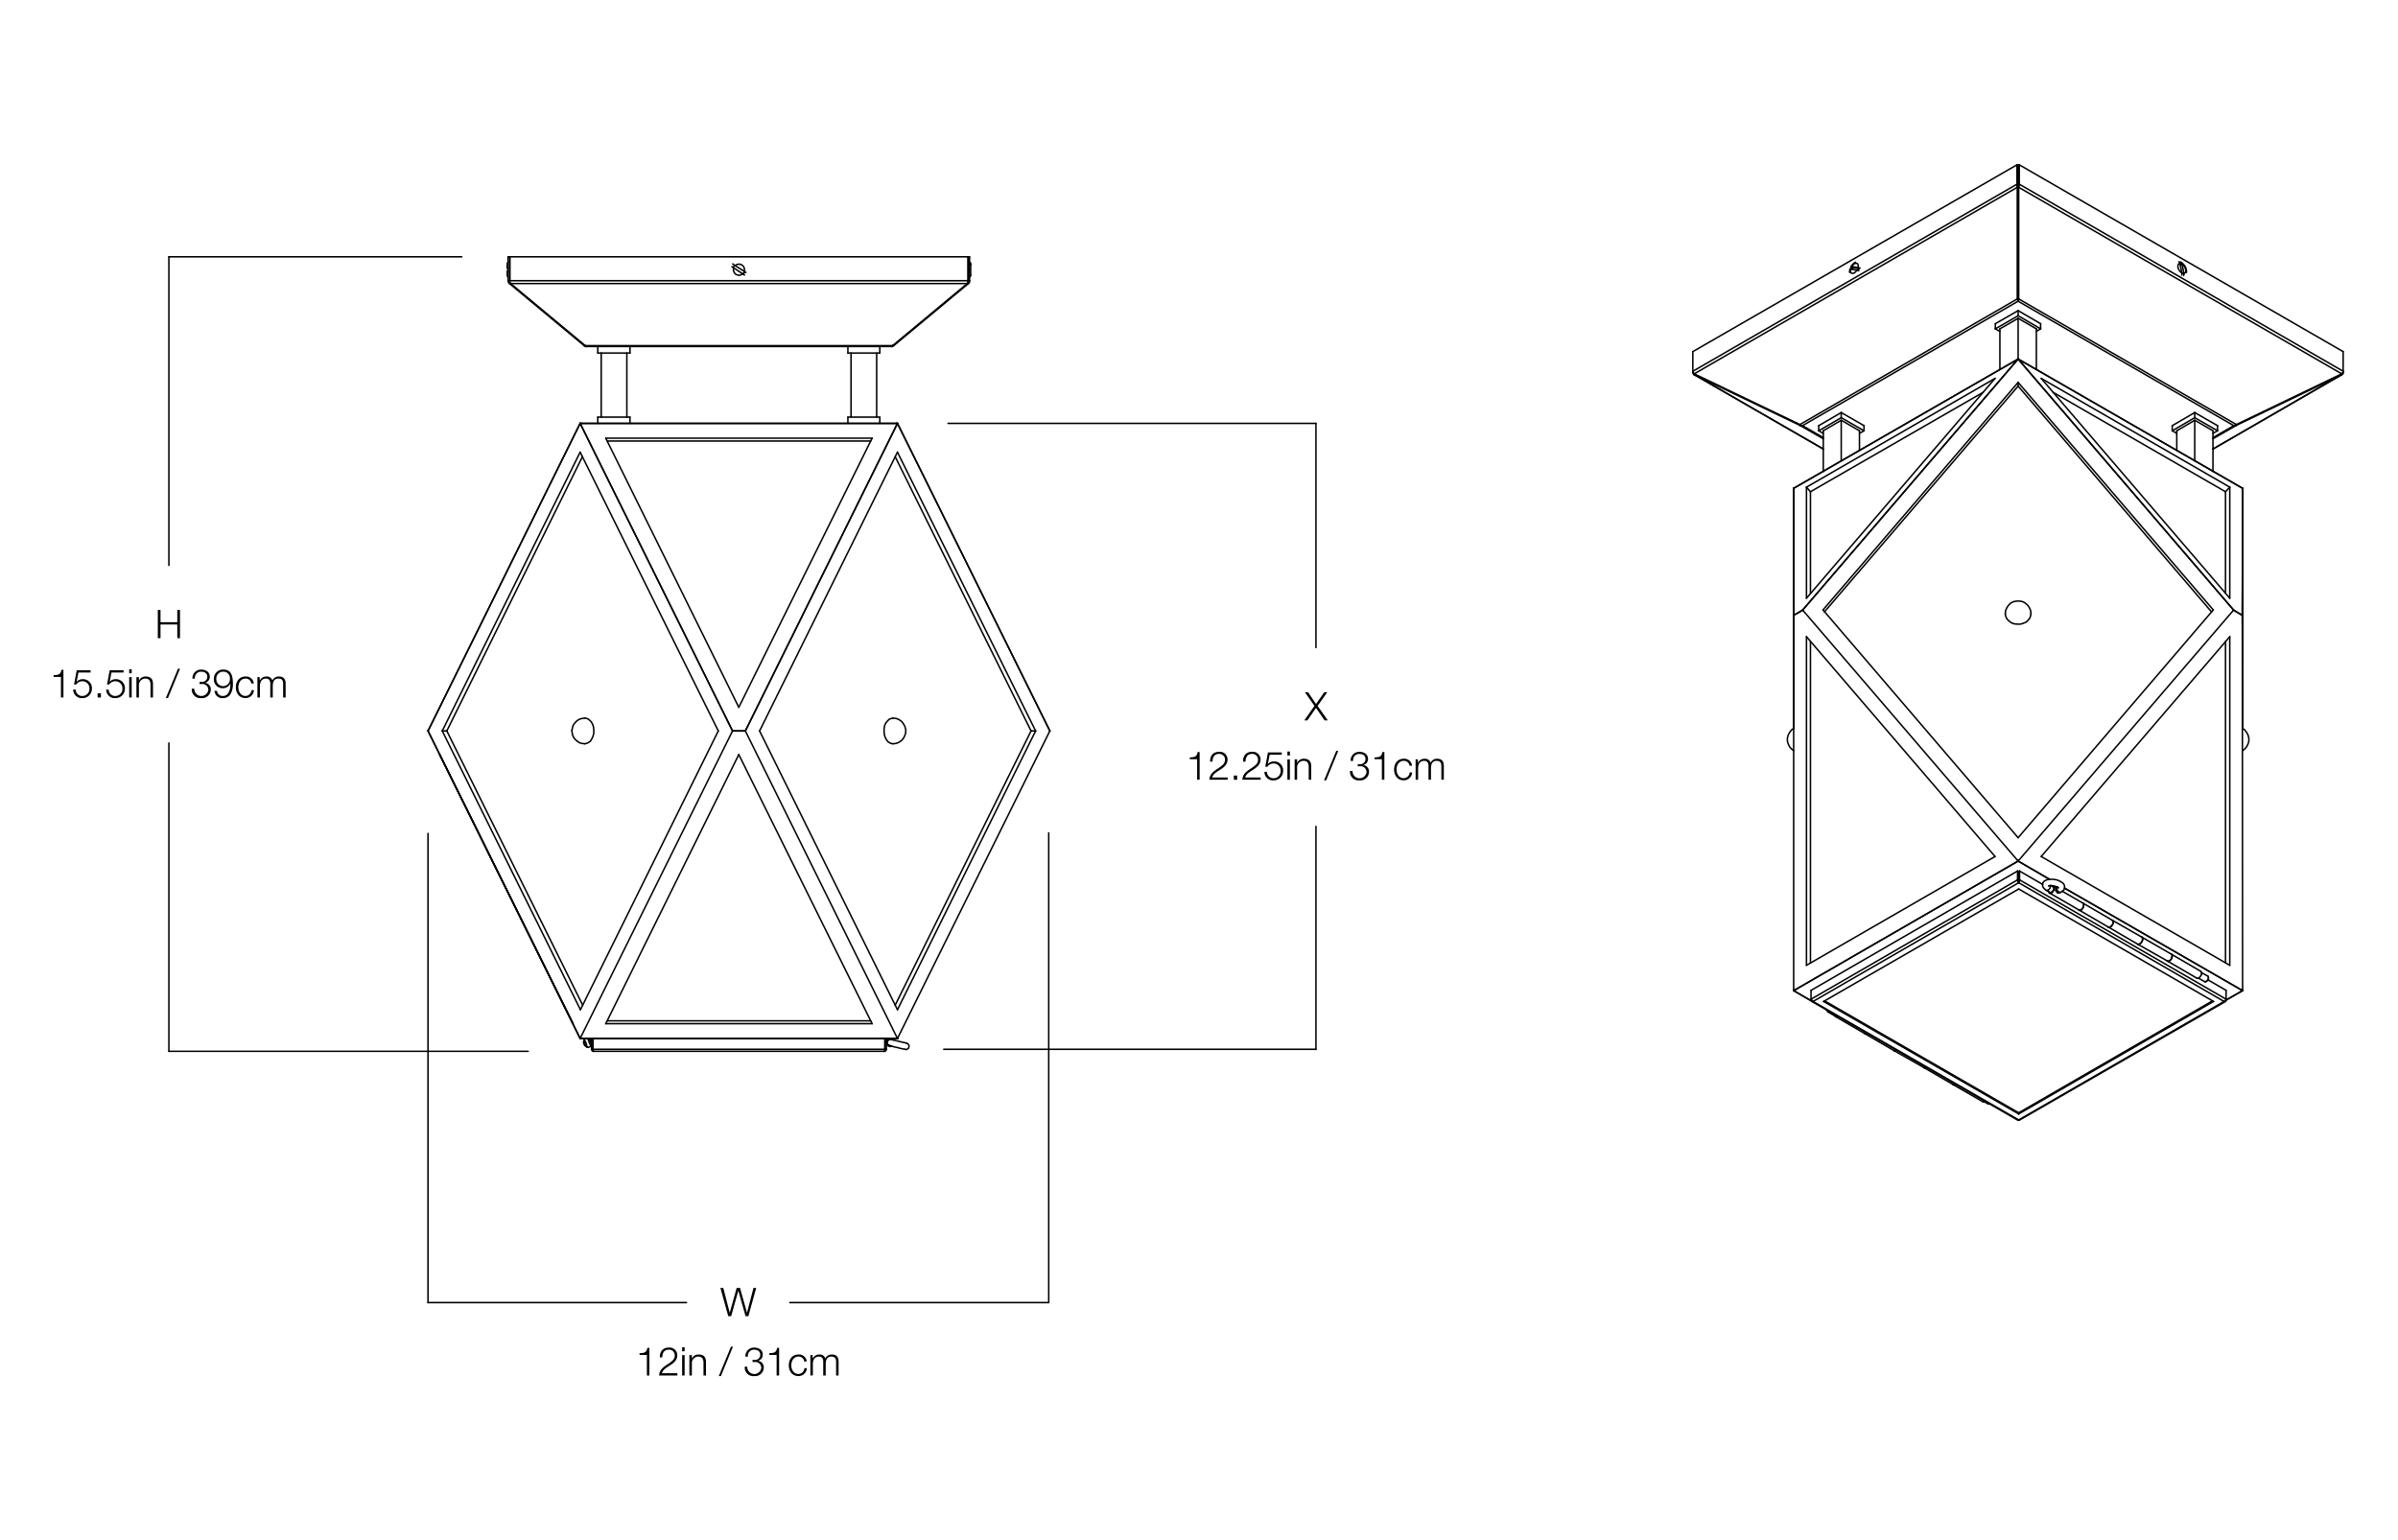 <svg id="a226d672-2e28-49f9-9b5b-fd809638632b" data-name="Layer 1" xmlns="http://www.w3.org/2000/svg" width="800" height="513.848" viewBox="0 0 800 513.848"><defs><style>.f237c7c3-c0cb-43cf-9f58-d92f7276fc73{fill:none;stroke:#000;stroke-linecap:round;stroke-linejoin:round;stroke-width:0.5px;}</style></defs><path d="M52.647,203.542h.9v4.091h5.6v-4.091h.9v9.423h-.9V208.4h-5.6v4.567h-.9Z"/><path d="M17.886,225.308c1.451-.053,2.349-.079,2.6-1.782h.673v9.239h-.831V225.9H17.886Z"/><path d="M25.251,230.126a2.161,2.161,0,0,0,2.27,2.138,2.356,2.356,0,0,0,2.311-2.521,2.321,2.321,0,0,0-2.363-2.4,2.439,2.439,0,0,0-2.059,1.1H24.7l.9-4.791h4.619v.765H26.175l-.593,3.062.026.027a2.658,2.658,0,0,1,1.954-.858,2.983,2.983,0,0,1,3.1,3.194,3.119,3.119,0,0,1-3.207,3.128,2.826,2.826,0,0,1-3.036-2.837Z"/><path d="M32.564,232.765v-1.4h1.109v1.4Z"/><path d="M36.26,230.126a2.161,2.161,0,0,0,2.27,2.138,2.355,2.355,0,0,0,2.31-2.521,2.321,2.321,0,0,0-2.362-2.4,2.442,2.442,0,0,0-2.06,1.1h-.712l.9-4.791h4.619v.765H37.184l-.594,3.062.027.027a2.656,2.656,0,0,1,1.953-.858,2.983,2.983,0,0,1,3.1,3.194,3.12,3.12,0,0,1-3.208,3.128,2.826,2.826,0,0,1-3.035-2.837Z"/><path d="M43.1,223.341h.832v1.333H43.1Zm0,2.614h.832v6.81H43.1Z"/><path d="M45.514,225.955h.831v1.174h.027a2.309,2.309,0,0,1,2.177-1.373c1.914,0,2.495,1,2.495,2.627v4.382h-.832v-4.25c0-1.175-.382-2.059-1.729-2.059a2.151,2.151,0,0,0-2.138,2.337v3.972h-.831Z"/><path d="M55.321,232.963l4.065-9.82h.674l-4.026,9.82Z"/><path d="M64.825,229.822a2.347,2.347,0,0,0,4.672.4,1.96,1.96,0,0,0-2.217-1.954h-.7v-.7h.7a1.726,1.726,0,0,0,1.874-1.676c0-1.215-.911-1.742-2.02-1.742a2.038,2.038,0,0,0-2.1,2.335h-.831a2.837,2.837,0,0,1,2.916-3.035c1.452,0,2.864.713,2.864,2.349a2,2,0,0,1-1.557,2.046v.026a2.166,2.166,0,0,1,1.9,2.284,2.885,2.885,0,0,1-3.182,2.811,2.854,2.854,0,0,1-3.154-3.141Z"/><path d="M72.4,230.548a1.874,1.874,0,0,0,1.927,1.716c2.151,0,2.547-2.455,2.547-4.132H76.85a2.756,2.756,0,0,1-2.455,1.532,2.914,2.914,0,0,1-3.049-3.089,3.03,3.03,0,0,1,3.128-3.128c2.244,0,3.234,1.306,3.234,4.91,0,1.095-.278,4.606-3.3,4.606a2.556,2.556,0,0,1-2.838-2.415Zm4.3-4.026a2.157,2.157,0,0,0-2.31-2.375,2.259,2.259,0,0,0-2.218,2.375,2.271,2.271,0,1,0,4.528,0Z"/><path d="M83.833,228.093a1.853,1.853,0,0,0-1.927-1.637c-1.6,0-2.389,1.452-2.389,2.9s.792,2.9,2.389,2.9a2.028,2.028,0,0,0,1.979-1.941h.832a2.773,2.773,0,0,1-2.811,2.64c-2.086,0-3.221-1.649-3.221-3.6s1.135-3.6,3.221-3.6a2.547,2.547,0,0,1,2.758,2.337Z"/><path d="M85.879,225.955h.766V227.1h.039a2.379,2.379,0,0,1,2.231-1.347,1.893,1.893,0,0,1,1.953,1.334,2.3,2.3,0,0,1,2.165-1.334c1.491,0,2.257.779,2.257,2.39v4.619h-.832v-4.58c0-1.122-.422-1.729-1.61-1.729-1.439,0-1.848,1.188-1.848,2.455v3.854h-.832v-4.619c.014-.924-.369-1.69-1.425-1.69-1.439,0-2.019,1.083-2.033,2.508v3.8h-.831Z"/><path d="M435.318,230.989h1.056l2.666,3.946,2.759-3.946h1l-3.221,4.593,3.4,4.831H441.9l-2.864-4.158-2.9,4.158H435.12l3.392-4.858Z"/><path d="M396.939,252.755c1.452-.052,2.35-.079,2.6-1.782h.673v9.239h-.831v-6.863h-2.442Z"/><path d="M409.558,260.212h-6.084c.065-2.745,2.877-3.419,4.447-4.989a2.3,2.3,0,0,0,.766-1.742,1.9,1.9,0,0,0-2.073-1.888c-1.517,0-2.111,1.215-2.085,2.575H403.7c-.039-1.9.95-3.274,2.957-3.274a2.562,2.562,0,0,1,2.865,2.6c0,1.544-1.123,2.507-2.324,3.286-.9.607-2.548,1.426-2.771,2.666h5.134Z"/><path d="M411.617,260.212v-1.4h1.109v1.4Z"/><path d="M420.566,260.212h-6.084c.066-2.745,2.877-3.419,4.448-4.989a2.3,2.3,0,0,0,.765-1.742,1.9,1.9,0,0,0-2.072-1.888c-1.518,0-2.111,1.215-2.085,2.575h-.832c-.039-1.9.95-3.274,2.957-3.274a2.562,2.562,0,0,1,2.864,2.6c0,1.544-1.122,2.507-2.323,3.286-.9.607-2.548,1.426-2.771,2.666h5.133Z"/><path d="M422.652,257.573a2.16,2.16,0,0,0,2.271,2.137,2.354,2.354,0,0,0,2.309-2.52,2.321,2.321,0,0,0-2.362-2.4,2.442,2.442,0,0,0-2.059,1.095H422.1l.9-4.791h4.62v.766h-4.039l-.594,3.061.027.027a2.656,2.656,0,0,1,1.953-.858,2.982,2.982,0,0,1,3.1,3.2,3.12,3.12,0,0,1-3.207,3.128,2.827,2.827,0,0,1-3.035-2.838Z"/><path d="M429.489,250.789h.832v1.333h-.832Zm0,2.613h.832v6.81h-.832Z"/><path d="M431.905,253.4h.832v1.175h.027a2.307,2.307,0,0,1,2.177-1.373c1.914,0,2.5,1,2.5,2.627v4.381H436.6v-4.25c0-1.174-.382-2.058-1.729-2.058a2.15,2.15,0,0,0-2.138,2.336v3.972h-.832Z"/><path d="M441.713,260.411l4.065-9.821h.673l-4.025,9.821Z"/><path d="M451.217,257.269a2.347,2.347,0,0,0,4.673.4,1.961,1.961,0,0,0-2.218-1.954h-.7v-.7h.7a1.726,1.726,0,0,0,1.875-1.677c0-1.213-.911-1.742-2.02-1.742a2.039,2.039,0,0,0-2.1,2.337H450.6a2.838,2.838,0,0,1,2.917-3.036c1.452,0,2.864.713,2.864,2.35a2,2,0,0,1-1.558,2.046v.026a2.165,2.165,0,0,1,1.9,2.283,2.886,2.886,0,0,1-3.182,2.812,2.854,2.854,0,0,1-3.154-3.142Z"/><path d="M458.569,252.755c1.452-.052,2.35-.079,2.6-1.782h.673v9.239h-.832v-6.863h-2.442Z"/><path d="M470.225,255.54A1.852,1.852,0,0,0,468.3,253.9c-1.6,0-2.389,1.451-2.389,2.9s.792,2.9,2.389,2.9a2.027,2.027,0,0,0,1.98-1.939h.831a2.772,2.772,0,0,1-2.811,2.64c-2.085,0-3.22-1.651-3.22-3.6s1.135-3.6,3.22-3.6a2.547,2.547,0,0,1,2.759,2.336Z"/><path d="M472.271,253.4h.765v1.148h.039a2.38,2.38,0,0,1,2.232-1.346,1.893,1.893,0,0,1,1.953,1.333,2.3,2.3,0,0,1,2.164-1.333c1.492,0,2.258.779,2.258,2.389v4.619h-.832v-4.58c0-1.122-.422-1.728-1.611-1.728-1.438,0-1.847,1.187-1.847,2.454v3.854h-.831v-4.619c.012-.925-.371-1.689-1.426-1.689-1.439,0-2.02,1.082-2.033,2.507v3.8h-.831Z"/><path d="M240.333,429.8h.964l2.138,8.249h.026l2.3-8.249h1.122l2.31,8.249h.026l2.152-8.249h.9l-2.6,9.424h-.95l-2.389-8.433H246.3l-2.375,8.433h-.977Z"/><path d="M213.366,451.566c1.452-.053,2.35-.079,2.6-1.782h.674v9.239h-.832V452.16h-2.442Z"/><path d="M225.985,459.023H219.9c.066-2.745,2.878-3.419,4.449-4.989a2.3,2.3,0,0,0,.765-1.742,1.9,1.9,0,0,0-2.072-1.888c-1.518,0-2.112,1.215-2.085,2.574h-.832c-.04-1.9.95-3.273,2.957-3.273a2.561,2.561,0,0,1,2.863,2.6c0,1.544-1.121,2.508-2.322,3.286-.9.608-2.548,1.426-2.772,2.666h5.134Z"/><path d="M227.57,449.6h.831v1.333h-.831Zm0,2.613h.831v6.811h-.831Z"/><path d="M229.985,452.212h.832v1.175h.026a2.311,2.311,0,0,1,2.178-1.373c1.914,0,2.5,1,2.5,2.627v4.382h-.832v-4.25c0-1.175-.383-2.059-1.729-2.059a2.149,2.149,0,0,0-2.138,2.336v3.973h-.832Z"/><path d="M239.793,459.221l4.065-9.82h.673l-4.026,9.82Z"/><path d="M249.3,456.08a2.347,2.347,0,0,0,4.673.4,1.96,1.96,0,0,0-2.218-1.953h-.7v-.7h.7a1.726,1.726,0,0,0,1.874-1.677c0-1.214-.91-1.742-2.019-1.742a2.039,2.039,0,0,0-2.1,2.337h-.832a2.838,2.838,0,0,1,2.917-3.036c1.452,0,2.864.713,2.864,2.349A2,2,0,0,1,252.9,454.1v.026a2.165,2.165,0,0,1,1.9,2.284,2.885,2.885,0,0,1-3.181,2.811,2.855,2.855,0,0,1-3.154-3.141Z"/><path d="M256.649,451.566c1.452-.053,2.35-.079,2.6-1.782h.673v9.239h-.831V452.16h-2.442Z"/><path d="M268.3,454.35a1.852,1.852,0,0,0-1.927-1.636c-1.6,0-2.389,1.452-2.389,2.9s.792,2.9,2.389,2.9a2.029,2.029,0,0,0,1.98-1.939h.831a2.772,2.772,0,0,1-2.811,2.639c-2.085,0-3.22-1.65-3.22-3.6s1.135-3.6,3.22-3.6a2.547,2.547,0,0,1,2.759,2.336Z"/><path d="M270.351,452.212h.765v1.149h.04a2.378,2.378,0,0,1,2.23-1.347,1.894,1.894,0,0,1,1.954,1.333,2.3,2.3,0,0,1,2.164-1.333c1.492,0,2.257.779,2.257,2.39v4.619h-.831v-4.58c0-1.122-.423-1.729-1.611-1.729-1.438,0-1.847,1.188-1.847,2.454v3.855h-.832V454.4c.013-.925-.369-1.69-1.425-1.69-1.439,0-2.02,1.082-2.033,2.507v3.8h-.831Z"/><line class="f237c7c3-c0cb-43cf-9f58-d92f7276fc73" x1="439.016" y1="141.288" x2="439.016" y2="216.099"/><line class="f237c7c3-c0cb-43cf-9f58-d92f7276fc73" x1="439.016" y1="350.167" x2="439.016" y2="275.804"/><line class="f237c7c3-c0cb-43cf-9f58-d92f7276fc73" x1="316.276" y1="141.288" x2="439.016" y2="141.288"/><line class="f237c7c3-c0cb-43cf-9f58-d92f7276fc73" x1="314.844" y1="350.167" x2="439.016" y2="350.167"/><line class="f237c7c3-c0cb-43cf-9f58-d92f7276fc73" x1="349.865" y1="434.688" x2="263.505" y2="434.688"/><line class="f237c7c3-c0cb-43cf-9f58-d92f7276fc73" x1="142.792" y1="434.688" x2="229.014" y2="434.688"/><line class="f237c7c3-c0cb-43cf-9f58-d92f7276fc73" x1="349.865" y1="277.943" x2="349.865" y2="434.688"/><line class="f237c7c3-c0cb-43cf-9f58-d92f7276fc73" x1="142.792" y1="278.133" x2="142.792" y2="434.688"/><line class="f237c7c3-c0cb-43cf-9f58-d92f7276fc73" x1="56.344" y1="85.695" x2="56.344" y2="188.661"/><line class="f237c7c3-c0cb-43cf-9f58-d92f7276fc73" x1="56.344" y1="350.832" x2="56.344" y2="247.951"/><line class="f237c7c3-c0cb-43cf-9f58-d92f7276fc73" x1="154.056" y1="85.695" x2="56.344" y2="85.695"/><line class="f237c7c3-c0cb-43cf-9f58-d92f7276fc73" x1="176.209" y1="350.832" x2="56.344" y2="350.832"/><polyline class="f237c7c3-c0cb-43cf-9f58-d92f7276fc73" points="297.883 248.199 297.693 248.199 297.028 248.009 296.363 247.628 295.793 246.963 295.317 246.108 295.032 245.158 294.937 244.207 294.937 243.162 295.127 242.117 295.507 241.261 296.078 240.596 296.648 240.026 297.408 239.741 297.883 239.646"/><polyline class="f237c7c3-c0cb-43cf-9f58-d92f7276fc73" points="195.059 239.646 195.344 239.646 196.01 239.836 196.675 240.311 197.245 240.881 197.72 241.737 198.005 242.687 198.1 243.732 198.1 244.682 197.815 245.728 197.435 246.583 196.96 247.343 196.295 247.818 195.63 248.104 195.059 248.199"/><line class="f237c7c3-c0cb-43cf-9f58-d92f7276fc73" x1="293.512" y1="139.198" x2="293.512" y2="141.288"/><line class="f237c7c3-c0cb-43cf-9f58-d92f7276fc73" x1="282.868" y1="139.198" x2="293.512" y2="139.198"/><line class="f237c7c3-c0cb-43cf-9f58-d92f7276fc73" x1="282.868" y1="139.198" x2="282.868" y2="141.288"/><line class="f237c7c3-c0cb-43cf-9f58-d92f7276fc73" x1="282.868" y1="117.816" x2="282.868" y2="115.63"/><line class="f237c7c3-c0cb-43cf-9f58-d92f7276fc73" x1="293.512" y1="117.816" x2="282.868" y2="117.816"/><line class="f237c7c3-c0cb-43cf-9f58-d92f7276fc73" x1="293.512" y1="117.816" x2="293.512" y2="115.63"/><line class="f237c7c3-c0cb-43cf-9f58-d92f7276fc73" x1="199.431" y1="117.816" x2="199.431" y2="115.63"/><line class="f237c7c3-c0cb-43cf-9f58-d92f7276fc73" x1="210.169" y1="117.816" x2="199.431" y2="117.816"/><line class="f237c7c3-c0cb-43cf-9f58-d92f7276fc73" x1="210.169" y1="117.816" x2="210.169" y2="115.63"/><line class="f237c7c3-c0cb-43cf-9f58-d92f7276fc73" x1="199.431" y1="139.198" x2="199.431" y2="141.288"/><line class="f237c7c3-c0cb-43cf-9f58-d92f7276fc73" x1="210.169" y1="139.198" x2="210.169" y2="141.288"/><line class="f237c7c3-c0cb-43cf-9f58-d92f7276fc73" x1="199.431" y1="139.198" x2="210.169" y2="139.198"/><polyline class="f237c7c3-c0cb-43cf-9f58-d92f7276fc73" points="323.827 88.166 323.732 87.881 323.637 87.691 323.447 87.501"/><line class="f237c7c3-c0cb-43cf-9f58-d92f7276fc73" x1="323.827" y1="88.356" x2="323.827" y2="88.166"/><polyline class="f237c7c3-c0cb-43cf-9f58-d92f7276fc73" points="323.827 88.356 323.827 88.736 323.827 89.211 323.827 89.876 323.827 90.447 323.827 91.017 323.827 91.492 323.827 91.777 323.827 91.872"/><polyline class="f237c7c3-c0cb-43cf-9f58-d92f7276fc73" points="323.447 87.691 323.542 87.691 323.637 87.976 323.732 88.261 323.827 88.356"/><polyline class="f237c7c3-c0cb-43cf-9f58-d92f7276fc73" points="169.496 89.496 169.496 89.496 169.306 89.496 169.211 89.496"/><polyline class="f237c7c3-c0cb-43cf-9f58-d92f7276fc73" points="169.211 89.496 169.211 88.926 169.211 88.546 169.211 88.261 169.211 88.166"/><polyline class="f237c7c3-c0cb-43cf-9f58-d92f7276fc73" points="169.211 90.447 169.306 90.447 169.401 90.447 169.496 90.447"/><polyline class="f237c7c3-c0cb-43cf-9f58-d92f7276fc73" points="169.211 91.872 169.211 91.777 169.211 91.492 169.211 91.017 169.211 90.447"/><line class="f237c7c3-c0cb-43cf-9f58-d92f7276fc73" x1="244.761" y1="89.401" x2="247.802" y2="91.397"/><line class="f237c7c3-c0cb-43cf-9f58-d92f7276fc73" x1="248.277" y1="90.542" x2="245.236" y2="88.641"/><polyline class="f237c7c3-c0cb-43cf-9f58-d92f7276fc73" points="247.802 91.397 247.992 91.492 248.277 91.682 248.372 91.777"/><polyline class="f237c7c3-c0cb-43cf-9f58-d92f7276fc73" points="244.191 89.021 244.191 89.021 244.381 89.116 244.666 89.306 244.761 89.401"/><polyline class="f237c7c3-c0cb-43cf-9f58-d92f7276fc73" points="244.761 89.401 244.666 89.972 244.761 90.542 245.046 91.112 245.521 91.587 246.091 91.777 246.661 91.872 247.232 91.682 247.802 91.397"/><polyline class="f237c7c3-c0cb-43cf-9f58-d92f7276fc73" points="248.847 90.922 248.657 90.827 248.467 90.732 248.277 90.542"/><polyline class="f237c7c3-c0cb-43cf-9f58-d92f7276fc73" points="245.236 88.641 245.046 88.546 244.856 88.356 244.666 88.166 244.571 88.166 244.476 88.071"/><polyline class="f237c7c3-c0cb-43cf-9f58-d92f7276fc73" points="248.277 90.542 248.372 89.972 248.277 89.401 247.992 88.831 247.517 88.451 246.946 88.166 246.376 88.166 245.806 88.261 245.236 88.641"/><line class="f237c7c3-c0cb-43cf-9f58-d92f7276fc73" x1="292.466" y1="117.816" x2="292.466" y2="139.198"/><line class="f237c7c3-c0cb-43cf-9f58-d92f7276fc73" x1="283.914" y1="117.816" x2="283.914" y2="139.198"/><line class="f237c7c3-c0cb-43cf-9f58-d92f7276fc73" x1="209.124" y1="117.816" x2="209.124" y2="139.198"/><line class="f237c7c3-c0cb-43cf-9f58-d92f7276fc73" x1="200.571" y1="117.816" x2="200.571" y2="139.198"/><line class="f237c7c3-c0cb-43cf-9f58-d92f7276fc73" x1="193.539" y1="346.176" x2="193.539" y2="346.556"/><line class="f237c7c3-c0cb-43cf-9f58-d92f7276fc73" x1="299.404" y1="346.176" x2="299.404" y2="346.556"/><line class="f237c7c3-c0cb-43cf-9f58-d92f7276fc73" x1="193.539" y1="346.556" x2="299.404" y2="346.556"/><line class="f237c7c3-c0cb-43cf-9f58-d92f7276fc73" x1="193.634" y1="346.176" x2="193.539" y2="346.176"/><line class="f237c7c3-c0cb-43cf-9f58-d92f7276fc73" x1="299.404" y1="346.176" x2="299.404" y2="346.176"/><line class="f237c7c3-c0cb-43cf-9f58-d92f7276fc73" x1="299.404" y1="346.176" x2="299.404" y2="346.176"/><line class="f237c7c3-c0cb-43cf-9f58-d92f7276fc73" x1="193.539" y1="346.176" x2="193.634" y2="346.176"/><line class="f237c7c3-c0cb-43cf-9f58-d92f7276fc73" x1="299.404" y1="141.288" x2="193.539" y2="141.288"/><polyline class="f237c7c3-c0cb-43cf-9f58-d92f7276fc73" points="194.869 115.345 195.059 115.535 195.344 115.63 195.63 115.63"/><polyline class="f237c7c3-c0cb-43cf-9f58-d92f7276fc73" points="297.408 115.63 297.693 115.63 297.883 115.535 298.168 115.345"/><polyline class="f237c7c3-c0cb-43cf-9f58-d92f7276fc73" points="195.63 115.63 195.439 115.63 195.344 115.535 195.249 115.345"/><line class="f237c7c3-c0cb-43cf-9f58-d92f7276fc73" x1="297.408" y1="115.63" x2="195.63" y2="115.63"/><polyline class="f237c7c3-c0cb-43cf-9f58-d92f7276fc73" points="297.788 115.345 297.693 115.535 297.503 115.63 297.408 115.63"/><line class="f237c7c3-c0cb-43cf-9f58-d92f7276fc73" x1="194.869" y1="115.345" x2="194.964" y2="115.155"/><line class="f237c7c3-c0cb-43cf-9f58-d92f7276fc73" x1="169.971" y1="94.628" x2="194.869" y2="115.345"/><line class="f237c7c3-c0cb-43cf-9f58-d92f7276fc73" x1="298.168" y1="115.345" x2="297.978" y2="115.155"/><line class="f237c7c3-c0cb-43cf-9f58-d92f7276fc73" x1="298.168" y1="115.345" x2="323.066" y2="94.628"/><line class="f237c7c3-c0cb-43cf-9f58-d92f7276fc73" x1="169.496" y1="85.695" x2="170.066" y2="85.695"/><line class="f237c7c3-c0cb-43cf-9f58-d92f7276fc73" x1="170.066" y1="93.678" x2="170.066" y2="85.695"/><line class="f237c7c3-c0cb-43cf-9f58-d92f7276fc73" x1="169.496" y1="93.678" x2="169.496" y2="85.695"/><line class="f237c7c3-c0cb-43cf-9f58-d92f7276fc73" x1="169.971" y1="94.628" x2="170.161" y2="94.343"/><line class="f237c7c3-c0cb-43cf-9f58-d92f7276fc73" x1="169.496" y1="93.678" x2="170.066" y2="93.678"/><polyline class="f237c7c3-c0cb-43cf-9f58-d92f7276fc73" points="169.971 94.628 169.781 94.438 169.686 94.343 169.591 94.153 169.591 93.868 169.496 93.678"/><polyline class="f237c7c3-c0cb-43cf-9f58-d92f7276fc73" points="323.447 93.678 323.447 93.868 323.447 94.153 323.352 94.343 323.162 94.438 323.066 94.628"/><line class="f237c7c3-c0cb-43cf-9f58-d92f7276fc73" x1="323.066" y1="94.628" x2="322.876" y2="94.343"/><line class="f237c7c3-c0cb-43cf-9f58-d92f7276fc73" x1="322.971" y1="85.695" x2="322.971" y2="93.678"/><line class="f237c7c3-c0cb-43cf-9f58-d92f7276fc73" x1="323.447" y1="85.695" x2="323.447" y2="93.678"/><line class="f237c7c3-c0cb-43cf-9f58-d92f7276fc73" x1="323.447" y1="85.695" x2="322.971" y2="85.695"/><line class="f237c7c3-c0cb-43cf-9f58-d92f7276fc73" x1="323.447" y1="93.678" x2="322.971" y2="93.678"/><line class="f237c7c3-c0cb-43cf-9f58-d92f7276fc73" x1="195.249" y1="115.345" x2="170.351" y2="94.628"/><line class="f237c7c3-c0cb-43cf-9f58-d92f7276fc73" x1="297.788" y1="115.345" x2="195.249" y2="115.345"/><line class="f237c7c3-c0cb-43cf-9f58-d92f7276fc73" x1="322.686" y1="94.628" x2="297.788" y2="115.345"/><line class="f237c7c3-c0cb-43cf-9f58-d92f7276fc73" x1="322.686" y1="94.628" x2="170.351" y2="94.628"/><polyline class="f237c7c3-c0cb-43cf-9f58-d92f7276fc73" points="322.686 94.628 322.781 94.438 322.876 94.343 322.876 94.153 322.971 93.868 322.971 93.678"/><polyline class="f237c7c3-c0cb-43cf-9f58-d92f7276fc73" points="170.066 93.678 170.066 93.868 170.066 94.153 170.161 94.343 170.256 94.438 170.351 94.628"/><polyline class="f237c7c3-c0cb-43cf-9f58-d92f7276fc73" points="245.236 88.546 244.856 88.831 244.571 89.211"/><polyline class="f237c7c3-c0cb-43cf-9f58-d92f7276fc73" points="247.802 91.397 248.182 91.112 248.467 90.732"/><line class="f237c7c3-c0cb-43cf-9f58-d92f7276fc73" x1="322.971" y1="85.695" x2="170.066" y2="85.695"/><line class="f237c7c3-c0cb-43cf-9f58-d92f7276fc73" x1="170.066" y1="85.695" x2="170.066" y2="93.678"/><line class="f237c7c3-c0cb-43cf-9f58-d92f7276fc73" x1="322.971" y1="93.678" x2="170.066" y2="93.678"/><line class="f237c7c3-c0cb-43cf-9f58-d92f7276fc73" x1="322.971" y1="93.678" x2="322.971" y2="85.695"/><line class="f237c7c3-c0cb-43cf-9f58-d92f7276fc73" x1="142.792" y1="243.922" x2="193.539" y2="346.556"/><line class="f237c7c3-c0cb-43cf-9f58-d92f7276fc73" x1="193.539" y1="346.556" x2="142.792" y2="243.922"/><line class="f237c7c3-c0cb-43cf-9f58-d92f7276fc73" x1="146.688" y1="251.81" x2="191.163" y2="341.614"/><line class="f237c7c3-c0cb-43cf-9f58-d92f7276fc73" x1="191.163" y1="341.614" x2="191.163" y2="341.614"/><line class="f237c7c3-c0cb-43cf-9f58-d92f7276fc73" x1="191.163" y1="341.614" x2="146.688" y2="251.81"/><line class="f237c7c3-c0cb-43cf-9f58-d92f7276fc73" x1="193.539" y1="141.288" x2="142.792" y2="243.922"/><line class="f237c7c3-c0cb-43cf-9f58-d92f7276fc73" x1="299.404" y1="346.556" x2="299.404" y2="346.556"/><line class="f237c7c3-c0cb-43cf-9f58-d92f7276fc73" x1="299.404" y1="346.556" x2="350.245" y2="243.922"/><line class="f237c7c3-c0cb-43cf-9f58-d92f7276fc73" x1="290.471" y1="340.664" x2="202.567" y2="340.664"/><line class="f237c7c3-c0cb-43cf-9f58-d92f7276fc73" x1="299.404" y1="346.556" x2="299.404" y2="346.556"/><line class="f237c7c3-c0cb-43cf-9f58-d92f7276fc73" x1="193.539" y1="346.556" x2="193.539" y2="346.556"/><line class="f237c7c3-c0cb-43cf-9f58-d92f7276fc73" x1="299.404" y1="346.556" x2="193.539" y2="346.556"/><line class="f237c7c3-c0cb-43cf-9f58-d92f7276fc73" x1="248.657" y1="243.922" x2="299.404" y2="346.556"/><line class="f237c7c3-c0cb-43cf-9f58-d92f7276fc73" x1="244.381" y1="243.922" x2="248.657" y2="243.922"/><line class="f237c7c3-c0cb-43cf-9f58-d92f7276fc73" x1="193.539" y1="346.556" x2="244.381" y2="243.922"/><line class="f237c7c3-c0cb-43cf-9f58-d92f7276fc73" x1="246.471" y1="251.81" x2="290.946" y2="341.614"/><line class="f237c7c3-c0cb-43cf-9f58-d92f7276fc73" x1="290.946" y1="341.614" x2="202.092" y2="341.614"/><line class="f237c7c3-c0cb-43cf-9f58-d92f7276fc73" x1="202.092" y1="341.614" x2="246.471" y2="251.81"/><line class="f237c7c3-c0cb-43cf-9f58-d92f7276fc73" x1="350.245" y1="243.922" x2="299.404" y2="141.288"/><line class="f237c7c3-c0cb-43cf-9f58-d92f7276fc73" x1="202.567" y1="147.18" x2="290.471" y2="147.18"/><line class="f237c7c3-c0cb-43cf-9f58-d92f7276fc73" x1="193.539" y1="141.288" x2="299.404" y2="141.288"/><line class="f237c7c3-c0cb-43cf-9f58-d92f7276fc73" x1="244.381" y1="243.922" x2="193.539" y2="141.288"/><line class="f237c7c3-c0cb-43cf-9f58-d92f7276fc73" x1="248.657" y1="243.922" x2="244.381" y2="243.922"/><line class="f237c7c3-c0cb-43cf-9f58-d92f7276fc73" x1="299.404" y1="141.288" x2="248.657" y2="243.922"/><line class="f237c7c3-c0cb-43cf-9f58-d92f7276fc73" x1="246.471" y1="236.035" x2="202.092" y2="146.23"/><line class="f237c7c3-c0cb-43cf-9f58-d92f7276fc73" x1="202.092" y1="146.23" x2="290.946" y2="146.23"/><line class="f237c7c3-c0cb-43cf-9f58-d92f7276fc73" x1="290.946" y1="146.23" x2="246.471" y2="236.035"/><line class="f237c7c3-c0cb-43cf-9f58-d92f7276fc73" x1="149.064" y1="243.922" x2="194.394" y2="335.437"/><line class="f237c7c3-c0cb-43cf-9f58-d92f7276fc73" x1="194.299" y1="152.407" x2="149.064" y2="243.922"/><line class="f237c7c3-c0cb-43cf-9f58-d92f7276fc73" x1="149.064" y1="243.922" x2="147.544" y2="243.922"/><line class="f237c7c3-c0cb-43cf-9f58-d92f7276fc73" x1="193.919" y1="141.288" x2="193.919" y2="141.288"/><line class="f237c7c3-c0cb-43cf-9f58-d92f7276fc73" x1="193.919" y1="141.288" x2="193.539" y2="141.288"/><line class="f237c7c3-c0cb-43cf-9f58-d92f7276fc73" x1="193.539" y1="150.887" x2="147.544" y2="243.922"/><line class="f237c7c3-c0cb-43cf-9f58-d92f7276fc73" x1="239.629" y1="243.922" x2="193.539" y2="150.887"/><line class="f237c7c3-c0cb-43cf-9f58-d92f7276fc73" x1="193.634" y1="336.958" x2="239.629" y2="243.922"/><line class="f237c7c3-c0cb-43cf-9f58-d92f7276fc73" x1="147.544" y1="243.922" x2="193.634" y2="336.958"/><line class="f237c7c3-c0cb-43cf-9f58-d92f7276fc73" x1="244.381" y1="243.922" x2="193.539" y2="141.288"/><line class="f237c7c3-c0cb-43cf-9f58-d92f7276fc73" x1="193.539" y1="141.288" x2="142.792" y2="243.922"/><line class="f237c7c3-c0cb-43cf-9f58-d92f7276fc73" x1="142.792" y1="243.922" x2="142.792" y2="243.922"/><line class="f237c7c3-c0cb-43cf-9f58-d92f7276fc73" x1="244.381" y1="243.922" x2="244.381" y2="243.922"/><line class="f237c7c3-c0cb-43cf-9f58-d92f7276fc73" x1="298.643" y1="335.437" x2="343.973" y2="243.922"/><line class="f237c7c3-c0cb-43cf-9f58-d92f7276fc73" x1="343.973" y1="243.922" x2="298.643" y2="152.407"/><line class="f237c7c3-c0cb-43cf-9f58-d92f7276fc73" x1="343.973" y1="243.922" x2="345.494" y2="243.922"/><line class="f237c7c3-c0cb-43cf-9f58-d92f7276fc73" x1="299.119" y1="141.288" x2="299.404" y2="141.288"/><line class="f237c7c3-c0cb-43cf-9f58-d92f7276fc73" x1="299.119" y1="141.288" x2="299.119" y2="141.288"/><line class="f237c7c3-c0cb-43cf-9f58-d92f7276fc73" x1="299.404" y1="150.887" x2="253.409" y2="243.922"/><line class="f237c7c3-c0cb-43cf-9f58-d92f7276fc73" x1="345.494" y1="243.922" x2="299.404" y2="150.887"/><line class="f237c7c3-c0cb-43cf-9f58-d92f7276fc73" x1="299.404" y1="336.958" x2="345.494" y2="243.922"/><line class="f237c7c3-c0cb-43cf-9f58-d92f7276fc73" x1="253.409" y1="243.922" x2="299.404" y2="336.958"/><line class="f237c7c3-c0cb-43cf-9f58-d92f7276fc73" x1="350.245" y1="243.922" x2="299.404" y2="141.288"/><line class="f237c7c3-c0cb-43cf-9f58-d92f7276fc73" x1="299.404" y1="141.288" x2="248.657" y2="243.922"/><line class="f237c7c3-c0cb-43cf-9f58-d92f7276fc73" x1="248.657" y1="243.922" x2="248.657" y2="243.922"/><line class="f237c7c3-c0cb-43cf-9f58-d92f7276fc73" x1="350.245" y1="243.922" x2="350.245" y2="243.922"/><polyline class="f237c7c3-c0cb-43cf-9f58-d92f7276fc73" points="295.222 350.262 295.222 350.262 295.222 350.167"/><polyline class="f237c7c3-c0cb-43cf-9f58-d92f7276fc73" points="295.032 350.832 295.222 350.832 295.507 350.642 295.602 350.452 295.697 350.167"/><line class="f237c7c3-c0cb-43cf-9f58-d92f7276fc73" x1="295.697" y1="346.556" x2="295.697" y2="350.167"/><line class="f237c7c3-c0cb-43cf-9f58-d92f7276fc73" x1="295.222" y1="346.556" x2="295.697" y2="346.556"/><line class="f237c7c3-c0cb-43cf-9f58-d92f7276fc73" x1="295.222" y1="350.167" x2="295.222" y2="346.556"/><line class="f237c7c3-c0cb-43cf-9f58-d92f7276fc73" x1="295.697" y1="350.167" x2="295.222" y2="350.167"/><line class="f237c7c3-c0cb-43cf-9f58-d92f7276fc73" x1="197.815" y1="350.167" x2="197.815" y2="350.262"/><polyline class="f237c7c3-c0cb-43cf-9f58-d92f7276fc73" points="197.34 350.167 197.435 350.452 197.53 350.642 197.815 350.832 198.005 350.832"/><line class="f237c7c3-c0cb-43cf-9f58-d92f7276fc73" x1="197.34" y1="346.556" x2="197.34" y2="350.167"/><line class="f237c7c3-c0cb-43cf-9f58-d92f7276fc73" x1="197.815" y1="350.167" x2="197.815" y2="346.556"/><line class="f237c7c3-c0cb-43cf-9f58-d92f7276fc73" x1="197.815" y1="346.556" x2="197.34" y2="346.556"/><line class="f237c7c3-c0cb-43cf-9f58-d92f7276fc73" x1="197.34" y1="350.167" x2="197.815" y2="350.167"/><polyline class="f237c7c3-c0cb-43cf-9f58-d92f7276fc73" points="198.005 350.832 198.005 350.832 197.91 350.642 197.91 350.452 197.815 350.167"/><polyline class="f237c7c3-c0cb-43cf-9f58-d92f7276fc73" points="295.222 350.167 295.222 350.452 295.127 350.642 295.032 350.832"/><line class="f237c7c3-c0cb-43cf-9f58-d92f7276fc73" x1="295.032" y1="350.832" x2="198.005" y2="350.832"/><line class="f237c7c3-c0cb-43cf-9f58-d92f7276fc73" x1="197.815" y1="350.167" x2="197.815" y2="346.556"/><line class="f237c7c3-c0cb-43cf-9f58-d92f7276fc73" x1="295.222" y1="350.167" x2="197.815" y2="350.167"/><line class="f237c7c3-c0cb-43cf-9f58-d92f7276fc73" x1="295.222" y1="350.167" x2="295.222" y2="346.556"/><line class="f237c7c3-c0cb-43cf-9f58-d92f7276fc73" x1="197.815" y1="346.556" x2="295.222" y2="346.556"/><polyline class="f237c7c3-c0cb-43cf-9f58-d92f7276fc73" points="297.028 349.027 296.743 348.932 296.363 348.742 296.078 348.457 295.888 347.981 295.983 347.601 296.173 347.221 296.458 346.936 296.933 346.841 297.313 346.841 297.503 346.936"/><line class="f237c7c3-c0cb-43cf-9f58-d92f7276fc73" x1="297.503" y1="349.122" x2="297.123" y2="349.217"/><polyline class="f237c7c3-c0cb-43cf-9f58-d92f7276fc73" points="295.697 347.696 295.697 347.506 295.983 347.031 296.363 346.746 296.838 346.556 297.408 346.651 297.883 346.841 298.073 347.031"/><polyline class="f237c7c3-c0cb-43cf-9f58-d92f7276fc73" points="297.123 349.217 296.648 349.217 296.173 348.932 295.793 348.552 295.697 348.172"/><polyline class="f237c7c3-c0cb-43cf-9f58-d92f7276fc73" points="195.154 348.552 194.964 348.267 194.964 348.076"/><polyline class="f237c7c3-c0cb-43cf-9f58-d92f7276fc73" points="196.865 347.221 197.055 347.601 197.055 347.791"/><polyline class="f237c7c3-c0cb-43cf-9f58-d92f7276fc73" points="195.535 349.122 195.344 349.122 194.964 348.742 194.774 348.267 194.679 347.791 194.774 347.316"/><polyline class="f237c7c3-c0cb-43cf-9f58-d92f7276fc73" points="196.485 346.651 196.675 346.746 197.055 347.031 197.245 347.506 197.34 348.076 197.15 348.552"/><polyline class="f237c7c3-c0cb-43cf-9f58-d92f7276fc73" points="194.964 348.267 194.964 348.267 194.964 348.172 194.964 347.981 194.869 347.696 194.869 347.221 194.869 346.936 194.869 346.746"/><polyline class="f237c7c3-c0cb-43cf-9f58-d92f7276fc73" points="195.915 349.502 195.439 349.027 195.344 348.837 195.154 348.552 195.059 348.457 195.059 348.362 195.059 348.267 194.964 348.267"/><polyline class="f237c7c3-c0cb-43cf-9f58-d92f7276fc73" points="196.96 347.506 197.055 347.601 197.055 347.696 197.055 347.791 197.15 348.076 197.15 348.552 197.15 348.837 197.15 349.027"/><polyline class="f237c7c3-c0cb-43cf-9f58-d92f7276fc73" points="196.39 346.556 196.58 346.746 196.675 346.936 196.865 347.221 196.96 347.316 196.96 347.411 196.96 347.506"/><polyline class="f237c7c3-c0cb-43cf-9f58-d92f7276fc73" points="197.15 349.027 197.055 349.122 196.865 349.217 196.77 349.312 196.58 349.407 196.39 349.502 196.295 349.502 196.105 349.502 195.915 349.502"/><polyline class="f237c7c3-c0cb-43cf-9f58-d92f7276fc73" points="197.15 349.027 196.865 348.552 196.58 347.981 196.58 347.791 196.485 347.696 196.485 347.601 196.39 347.411 196.2 346.841 196.2 346.556"/><polyline class="f237c7c3-c0cb-43cf-9f58-d92f7276fc73" points="194.869 346.746 194.964 346.651 195.154 346.556"/><polyline class="f237c7c3-c0cb-43cf-9f58-d92f7276fc73" points="194.869 346.746 195.154 347.316 195.439 347.886 195.439 347.981 195.535 348.076 195.535 348.267 195.63 348.362 195.725 348.932 195.915 349.502"/><polyline class="f237c7c3-c0cb-43cf-9f58-d92f7276fc73" points="297.313 346.841 296.838 346.841 296.458 347.031 296.173 347.316 295.983 347.696 295.983 348.076 296.078 348.457 296.363 348.742 296.743 348.932"/><polyline class="f237c7c3-c0cb-43cf-9f58-d92f7276fc73" points="297.883 248.199 298.929 248.104 299.879 247.723 300.734 247.153 301.399 246.393 301.875 245.443 302.16 244.492 302.16 243.447 301.875 242.402 301.399 241.546 300.734 240.691 299.879 240.121 298.929 239.741 297.883 239.646"/><polyline class="f237c7c3-c0cb-43cf-9f58-d92f7276fc73" points="190.783 243.732 190.878 244.587 191.068 245.443 191.448 246.203 192.018 246.868 192.684 247.438 193.444 247.914 194.204 248.104 195.059 248.199"/><polyline class="f237c7c3-c0cb-43cf-9f58-d92f7276fc73" points="195.059 239.646 194.299 239.741 193.539 239.931 192.779 240.311 192.113 240.881 191.638 241.451 191.163 242.117 190.973 242.972 190.783 243.732"/><polyline class="f237c7c3-c0cb-43cf-9f58-d92f7276fc73" points="323.827 88.166 323.732 87.976 323.732 87.786 323.637 87.596 323.542 87.501 323.447 87.501"/><polyline class="f237c7c3-c0cb-43cf-9f58-d92f7276fc73" points="323.447 92.537 323.542 92.442 323.637 92.347 323.732 92.157 323.732 92.062 323.827 91.872"/><polyline class="f237c7c3-c0cb-43cf-9f58-d92f7276fc73" points="169.496 87.501 169.496 87.501 169.401 87.596 169.306 87.786 169.211 87.976 169.211 88.166"/><polyline class="f237c7c3-c0cb-43cf-9f58-d92f7276fc73" points="169.211 91.872 169.211 92.062 169.306 92.157 169.401 92.347 169.496 92.442 169.496 92.537"/><polyline class="f237c7c3-c0cb-43cf-9f58-d92f7276fc73" points="302.445 348.172 302.35 348.076 301.97 347.981 301.399 347.886 300.639 347.696 299.879 347.506 299.024 347.316 298.358 347.126 297.788 347.031 297.408 346.936 297.313 346.841"/><polyline class="f237c7c3-c0cb-43cf-9f58-d92f7276fc73" points="296.743 348.932 296.933 348.932 297.218 349.027 297.788 349.217 298.548 349.407 299.404 349.597 300.164 349.787 300.924 349.977 301.494 350.072 301.875 350.167 301.97 350.167"/><polyline class="f237c7c3-c0cb-43cf-9f58-d92f7276fc73" points="301.97 350.167 302.35 350.262 302.73 350.072 303.11 349.787 303.205 349.407 303.3 349.027 303.11 348.647 302.825 348.267 302.445 348.172"/><line class="f237c7c3-c0cb-43cf-9f58-d92f7276fc73" x1="299.404" y1="346.556" x2="299.404" y2="346.556"/><line class="f237c7c3-c0cb-43cf-9f58-d92f7276fc73" x1="564.744" y1="124.373" x2="564.839" y2="124.278"/><line class="f237c7c3-c0cb-43cf-9f58-d92f7276fc73" x1="781.7" y1="124.373" x2="781.605" y2="124.278"/><line class="f237c7c3-c0cb-43cf-9f58-d92f7276fc73" x1="600.475" y1="141.954" x2="608.268" y2="146.42"/><line class="f237c7c3-c0cb-43cf-9f58-d92f7276fc73" x1="565.219" y1="125.038" x2="608.268" y2="149.841"/><line class="f237c7c3-c0cb-43cf-9f58-d92f7276fc73" x1="738.271" y1="146.42" x2="746.063" y2="141.954"/><line class="f237c7c3-c0cb-43cf-9f58-d92f7276fc73" x1="738.271" y1="149.841" x2="781.225" y2="125.038"/><line class="f237c7c3-c0cb-43cf-9f58-d92f7276fc73" x1="601.331" y1="142.049" x2="608.268" y2="146.04"/><line class="f237c7c3-c0cb-43cf-9f58-d92f7276fc73" x1="738.271" y1="146.04" x2="745.208" y2="142.049"/><line class="f237c7c3-c0cb-43cf-9f58-d92f7276fc73" x1="673.269" y1="58.136" x2="673.269" y2="58.136"/><line class="f237c7c3-c0cb-43cf-9f58-d92f7276fc73" x1="673.269" y1="58.136" x2="673.269" y2="58.136"/><polyline class="f237c7c3-c0cb-43cf-9f58-d92f7276fc73" points="682.772 297.14 682.867 297.235 683.058 297.14"/><polyline class="f237c7c3-c0cb-43cf-9f58-d92f7276fc73" points="683.058 297.14 683.343 297.045 683.628 296.76 683.913 296.379 684.008 295.999 684.008 295.619 684.008 295.524"/><polyline class="f237c7c3-c0cb-43cf-9f58-d92f7276fc73" points="687.334 297.805 687.144 297.805 686.859 297.71"/><polyline class="f237c7c3-c0cb-43cf-9f58-d92f7276fc73" points="686.859 297.71 686.574 297.52 686.384 297.14 686.194 296.76 686.289 296.379 686.384 295.999"/><polyline class="f237c7c3-c0cb-43cf-9f58-d92f7276fc73" points="677.546 204.769 677.451 205.435 677.166 206.29 676.595 206.955 675.93 207.62 674.98 208 674.03 208.285 672.984 208.285 671.939 208.19 670.989 207.81 670.228 207.24 669.563 206.575 669.183 205.815 668.993 205.054 668.993 204.769"/><line class="f237c7c3-c0cb-43cf-9f58-d92f7276fc73" x1="732.189" y1="137.677" x2="724.681" y2="142.049"/><line class="f237c7c3-c0cb-43cf-9f58-d92f7276fc73" x1="724.681" y1="143.759" x2="724.681" y2="142.049"/><line class="f237c7c3-c0cb-43cf-9f58-d92f7276fc73" x1="739.791" y1="142.049" x2="732.189" y2="137.677"/><line class="f237c7c3-c0cb-43cf-9f58-d92f7276fc73" x1="732.189" y1="139.388" x2="732.189" y2="137.677"/><line class="f237c7c3-c0cb-43cf-9f58-d92f7276fc73" x1="739.791" y1="143.759" x2="739.791" y2="142.049"/><line class="f237c7c3-c0cb-43cf-9f58-d92f7276fc73" x1="732.189" y1="140.243" x2="726.202" y2="143.759"/><line class="f237c7c3-c0cb-43cf-9f58-d92f7276fc73" x1="738.271" y1="143.759" x2="732.189" y2="140.243"/><line class="f237c7c3-c0cb-43cf-9f58-d92f7276fc73" x1="738.271" y1="144.615" x2="739.791" y2="143.759"/><line class="f237c7c3-c0cb-43cf-9f58-d92f7276fc73" x1="739.791" y1="143.759" x2="732.189" y2="139.388"/><line class="f237c7c3-c0cb-43cf-9f58-d92f7276fc73" x1="732.189" y1="139.388" x2="724.681" y2="143.759"/><line class="f237c7c3-c0cb-43cf-9f58-d92f7276fc73" x1="724.681" y1="143.759" x2="726.202" y2="144.615"/><line class="f237c7c3-c0cb-43cf-9f58-d92f7276fc73" x1="679.351" y1="109.738" x2="673.269" y2="106.222"/><line class="f237c7c3-c0cb-43cf-9f58-d92f7276fc73" x1="673.269" y1="106.222" x2="667.187" y2="109.738"/><line class="f237c7c3-c0cb-43cf-9f58-d92f7276fc73" x1="665.667" y1="109.738" x2="667.187" y2="110.593"/><line class="f237c7c3-c0cb-43cf-9f58-d92f7276fc73" x1="679.351" y1="110.593" x2="680.777" y2="109.738"/><line class="f237c7c3-c0cb-43cf-9f58-d92f7276fc73" x1="673.269" y1="103.656" x2="665.667" y2="108.027"/><line class="f237c7c3-c0cb-43cf-9f58-d92f7276fc73" x1="665.667" y1="109.738" x2="665.667" y2="108.027"/><line class="f237c7c3-c0cb-43cf-9f58-d92f7276fc73" x1="673.269" y1="105.367" x2="665.667" y2="109.738"/><line class="f237c7c3-c0cb-43cf-9f58-d92f7276fc73" x1="680.777" y1="108.027" x2="673.269" y2="103.656"/><line class="f237c7c3-c0cb-43cf-9f58-d92f7276fc73" x1="673.269" y1="105.367" x2="673.269" y2="103.656"/><line class="f237c7c3-c0cb-43cf-9f58-d92f7276fc73" x1="680.777" y1="109.738" x2="673.269" y2="105.367"/><line class="f237c7c3-c0cb-43cf-9f58-d92f7276fc73" x1="680.777" y1="109.738" x2="680.777" y2="108.027"/><line class="f237c7c3-c0cb-43cf-9f58-d92f7276fc73" x1="614.255" y1="137.677" x2="606.747" y2="142.049"/><line class="f237c7c3-c0cb-43cf-9f58-d92f7276fc73" x1="606.747" y1="143.759" x2="606.747" y2="142.049"/><line class="f237c7c3-c0cb-43cf-9f58-d92f7276fc73" x1="614.255" y1="140.243" x2="608.268" y2="143.759"/><line class="f237c7c3-c0cb-43cf-9f58-d92f7276fc73" x1="620.337" y1="143.759" x2="614.255" y2="140.243"/><line class="f237c7c3-c0cb-43cf-9f58-d92f7276fc73" x1="614.255" y1="139.388" x2="606.747" y2="143.759"/><line class="f237c7c3-c0cb-43cf-9f58-d92f7276fc73" x1="606.747" y1="143.759" x2="608.268" y2="144.615"/><line class="f237c7c3-c0cb-43cf-9f58-d92f7276fc73" x1="620.337" y1="144.615" x2="621.857" y2="143.759"/><line class="f237c7c3-c0cb-43cf-9f58-d92f7276fc73" x1="621.857" y1="142.049" x2="614.255" y2="137.677"/><line class="f237c7c3-c0cb-43cf-9f58-d92f7276fc73" x1="614.255" y1="139.388" x2="614.255" y2="137.677"/><line class="f237c7c3-c0cb-43cf-9f58-d92f7276fc73" x1="621.857" y1="143.759" x2="614.255" y2="139.388"/><line class="f237c7c3-c0cb-43cf-9f58-d92f7276fc73" x1="621.857" y1="143.759" x2="621.857" y2="142.049"/><polyline class="f237c7c3-c0cb-43cf-9f58-d92f7276fc73" points="728.578 91.207 728.863 91.112 729.148 90.827 729.243 90.447 729.148 89.876 728.958 89.306 728.673 88.831 728.292 88.356 727.912 87.976"/><polyline class="f237c7c3-c0cb-43cf-9f58-d92f7276fc73" points="727.912 87.976 727.817 87.881 727.722 87.596 727.532 87.501"/><polyline class="f237c7c3-c0cb-43cf-9f58-d92f7276fc73" points="728.482 91.967 728.578 91.682 728.578 91.397 728.578 91.207"/><line class="f237c7c3-c0cb-43cf-9f58-d92f7276fc73" x1="728.578" y1="91.207" x2="727.912" y2="87.976"/><line class="f237c7c3-c0cb-43cf-9f58-d92f7276fc73" x1="727.247" y1="87.881" x2="727.912" y2="91.112"/><polyline class="f237c7c3-c0cb-43cf-9f58-d92f7276fc73" points="727.912 91.112 727.912 91.302 727.912 91.682 727.817 91.777"/><polyline class="f237c7c3-c0cb-43cf-9f58-d92f7276fc73" points="727.247 87.881 726.962 87.976 726.677 88.261 726.582 88.641 726.582 89.211 726.772 89.781 727.057 90.257 727.437 90.732 727.912 91.112"/><polyline class="f237c7c3-c0cb-43cf-9f58-d92f7276fc73" points="726.962 87.311 726.962 87.406 727.152 87.501 727.247 87.691 727.247 87.881"/><line class="f237c7c3-c0cb-43cf-9f58-d92f7276fc73" x1="617.391" y1="89.781" x2="619.482" y2="90.162"/><polyline class="f237c7c3-c0cb-43cf-9f58-d92f7276fc73" points="619.862 89.306 619.957 88.736 619.862 88.356 619.672 87.976 619.387 87.881 618.911 87.881 618.531 88.071 618.056 88.451 617.771 88.926"/><polyline class="f237c7c3-c0cb-43cf-9f58-d92f7276fc73" points="617.771 88.926 617.676 88.926 617.581 88.926 617.581 89.021"/><line class="f237c7c3-c0cb-43cf-9f58-d92f7276fc73" x1="620.147" y1="89.686" x2="618.246" y2="89.306"/><polyline class="f237c7c3-c0cb-43cf-9f58-d92f7276fc73" points="620.527 89.496 620.242 89.401 619.957 89.306 619.862 89.306"/><line class="f237c7c3-c0cb-43cf-9f58-d92f7276fc73" x1="619.862" y1="89.306" x2="617.771" y2="88.926"/><polyline class="f237c7c3-c0cb-43cf-9f58-d92f7276fc73" points="619.482 90.162 619.672 90.162 619.957 90.257 620.147 90.352"/><polyline class="f237c7c3-c0cb-43cf-9f58-d92f7276fc73" points="617.391 89.781 617.296 90.257 617.391 90.732 617.581 91.112 617.866 91.207 618.341 91.207 618.721 91.017 619.101 90.637 619.482 90.162"/><polyline class="f237c7c3-c0cb-43cf-9f58-d92f7276fc73" points="617.201 89.781 617.201 89.781 617.296 89.781 617.391 89.781"/><line class="f237c7c3-c0cb-43cf-9f58-d92f7276fc73" x1="667.187" y1="109.738" x2="667.187" y2="123.232"/><line class="f237c7c3-c0cb-43cf-9f58-d92f7276fc73" x1="679.351" y1="109.738" x2="679.351" y2="123.232"/><line class="f237c7c3-c0cb-43cf-9f58-d92f7276fc73" x1="673.269" y1="106.222" x2="673.269" y2="119.811"/><line class="f237c7c3-c0cb-43cf-9f58-d92f7276fc73" x1="726.202" y1="143.759" x2="726.202" y2="150.316"/><line class="f237c7c3-c0cb-43cf-9f58-d92f7276fc73" x1="738.271" y1="143.759" x2="738.271" y2="157.349"/><line class="f237c7c3-c0cb-43cf-9f58-d92f7276fc73" x1="732.189" y1="140.243" x2="732.189" y2="153.833"/><line class="f237c7c3-c0cb-43cf-9f58-d92f7276fc73" x1="608.268" y1="143.759" x2="608.268" y2="157.349"/><line class="f237c7c3-c0cb-43cf-9f58-d92f7276fc73" x1="620.337" y1="143.759" x2="620.337" y2="150.316"/><line class="f237c7c3-c0cb-43cf-9f58-d92f7276fc73" x1="614.255" y1="140.243" x2="614.255" y2="153.833"/><line class="f237c7c3-c0cb-43cf-9f58-d92f7276fc73" x1="748.154" y1="330.211" x2="748.154" y2="330.211"/><line class="f237c7c3-c0cb-43cf-9f58-d92f7276fc73" x1="604.277" y1="334.012" x2="598.385" y2="330.591"/><line class="f237c7c3-c0cb-43cf-9f58-d92f7276fc73" x1="748.154" y1="330.591" x2="742.642" y2="333.727"/><line class="f237c7c3-c0cb-43cf-9f58-d92f7276fc73" x1="673.459" y1="292.293" x2="673.459" y2="292.293"/><line class="f237c7c3-c0cb-43cf-9f58-d92f7276fc73" x1="748.154" y1="330.211" x2="748.154" y2="330.591"/><line class="f237c7c3-c0cb-43cf-9f58-d92f7276fc73" x1="673.269" y1="287.066" x2="673.269" y2="287.066"/><line class="f237c7c3-c0cb-43cf-9f58-d92f7276fc73" x1="748.154" y1="330.211" x2="748.154" y2="330.211"/><line class="f237c7c3-c0cb-43cf-9f58-d92f7276fc73" x1="688.759" y1="296.379" x2="748.154" y2="330.591"/><line class="f237c7c3-c0cb-43cf-9f58-d92f7276fc73" x1="673.269" y1="287.351" x2="683.723" y2="293.433"/><line class="f237c7c3-c0cb-43cf-9f58-d92f7276fc73" x1="673.269" y1="287.066" x2="673.269" y2="287.351"/><line class="f237c7c3-c0cb-43cf-9f58-d92f7276fc73" x1="673.269" y1="287.066" x2="673.269" y2="287.066"/><line class="f237c7c3-c0cb-43cf-9f58-d92f7276fc73" x1="598.385" y1="330.211" x2="598.385" y2="330.211"/><line class="f237c7c3-c0cb-43cf-9f58-d92f7276fc73" x1="598.385" y1="330.591" x2="673.269" y2="287.351"/><line class="f237c7c3-c0cb-43cf-9f58-d92f7276fc73" x1="748.154" y1="162.956" x2="673.269" y2="119.811"/><line class="f237c7c3-c0cb-43cf-9f58-d92f7276fc73" x1="673.269" y1="119.811" x2="598.385" y2="162.956"/><line class="f237c7c3-c0cb-43cf-9f58-d92f7276fc73" x1="564.744" y1="124.373" x2="564.744" y2="123.898"/><line class="f237c7c3-c0cb-43cf-9f58-d92f7276fc73" x1="781.7" y1="123.898" x2="781.7" y2="124.373"/><polyline class="f237c7c3-c0cb-43cf-9f58-d92f7276fc73" points="565.219 125.038 565.124 124.943 564.934 124.753 564.839 124.658 564.839 124.468 564.744 124.373"/><polyline class="f237c7c3-c0cb-43cf-9f58-d92f7276fc73" points="781.7 124.373 781.7 124.468 781.7 124.658 781.605 124.753 781.415 124.943 781.225 125.038"/><polyline class="f237c7c3-c0cb-43cf-9f58-d92f7276fc73" points="600.475 141.954 600.76 142.049 601.046 142.049 601.331 142.049"/><polyline class="f237c7c3-c0cb-43cf-9f58-d92f7276fc73" points="745.208 142.049 745.493 142.049 745.778 142.049 746.063 141.954"/><line class="f237c7c3-c0cb-43cf-9f58-d92f7276fc73" x1="600.475" y1="141.954" x2="600.57" y2="141.764"/><line class="f237c7c3-c0cb-43cf-9f58-d92f7276fc73" x1="565.219" y1="125.038" x2="565.409" y2="124.753"/><line class="f237c7c3-c0cb-43cf-9f58-d92f7276fc73" x1="565.219" y1="125.038" x2="600.475" y2="141.954"/><line class="f237c7c3-c0cb-43cf-9f58-d92f7276fc73" x1="781.225" y1="125.038" x2="781.13" y2="124.753"/><line class="f237c7c3-c0cb-43cf-9f58-d92f7276fc73" x1="746.063" y1="141.954" x2="745.968" y2="141.764"/><line class="f237c7c3-c0cb-43cf-9f58-d92f7276fc73" x1="746.063" y1="141.954" x2="781.225" y2="125.038"/><polyline class="f237c7c3-c0cb-43cf-9f58-d92f7276fc73" points="617.866 89.876 618.056 89.591 618.246 89.211"/><polyline class="f237c7c3-c0cb-43cf-9f58-d92f7276fc73" points="673.269 99.57 673.269 99.76 673.269 99.95 673.269 100.045"/><polyline class="f237c7c3-c0cb-43cf-9f58-d92f7276fc73" points="601.331 142.049 601.046 141.954 600.76 141.859 600.475 141.669"/><line class="f237c7c3-c0cb-43cf-9f58-d92f7276fc73" x1="673.269" y1="100.52" x2="601.331" y2="142.049"/><polyline class="f237c7c3-c0cb-43cf-9f58-d92f7276fc73" points="672.984 99.76 673.079 100.045 673.174 100.33 673.269 100.52"/><polyline class="f237c7c3-c0cb-43cf-9f58-d92f7276fc73" points="673.269 100.045 673.269 99.95 673.269 99.76 673.269 99.57"/><line class="f237c7c3-c0cb-43cf-9f58-d92f7276fc73" x1="673.269" y1="100.52" x2="673.269" y2="100.045"/><polyline class="f237c7c3-c0cb-43cf-9f58-d92f7276fc73" points="673.269 100.52 673.364 100.33 673.459 100.045 673.459 99.76"/><line class="f237c7c3-c0cb-43cf-9f58-d92f7276fc73" x1="745.208" y1="142.049" x2="673.269" y2="100.52"/><polyline class="f237c7c3-c0cb-43cf-9f58-d92f7276fc73" points="746.063 141.669 745.778 141.859 745.493 141.954 745.208 142.049"/><line class="f237c7c3-c0cb-43cf-9f58-d92f7276fc73" x1="673.269" y1="61.747" x2="673.269" y2="55.19"/><line class="f237c7c3-c0cb-43cf-9f58-d92f7276fc73" x1="672.889" y1="55" x2="673.269" y2="55.19"/><polyline class="f237c7c3-c0cb-43cf-9f58-d92f7276fc73" points="617.866 89.021 617.676 89.401 617.486 89.781"/><polyline class="f237c7c3-c0cb-43cf-9f58-d92f7276fc73" points="619.767 90.257 620.052 89.876 620.242 89.496"/><line class="f237c7c3-c0cb-43cf-9f58-d92f7276fc73" x1="672.889" y1="55" x2="564.744" y2="117.341"/><line class="f237c7c3-c0cb-43cf-9f58-d92f7276fc73" x1="564.744" y1="117.341" x2="564.744" y2="123.898"/><line class="f237c7c3-c0cb-43cf-9f58-d92f7276fc73" x1="672.889" y1="61.462" x2="672.889" y2="55"/><line class="f237c7c3-c0cb-43cf-9f58-d92f7276fc73" x1="673.649" y1="55" x2="673.269" y2="55.19"/><line class="f237c7c3-c0cb-43cf-9f58-d92f7276fc73" x1="673.269" y1="55.19" x2="673.269" y2="61.747"/><line class="f237c7c3-c0cb-43cf-9f58-d92f7276fc73" x1="727.912" y1="91.112" x2="728.102" y2="91.207"/><line class="f237c7c3-c0cb-43cf-9f58-d92f7276fc73" x1="727.722" y1="88.356" x2="727.342" y2="88.071"/><line class="f237c7c3-c0cb-43cf-9f58-d92f7276fc73" x1="728.102" y1="91.207" x2="728.292" y2="91.302"/><line class="f237c7c3-c0cb-43cf-9f58-d92f7276fc73" x1="781.7" y1="117.341" x2="673.649" y2="55"/><line class="f237c7c3-c0cb-43cf-9f58-d92f7276fc73" x1="673.649" y1="55" x2="673.649" y2="61.462"/><line class="f237c7c3-c0cb-43cf-9f58-d92f7276fc73" x1="781.7" y1="123.898" x2="781.7" y2="117.341"/><polyline class="f237c7c3-c0cb-43cf-9f58-d92f7276fc73" points="673.269 62.317 673.269 62.222 673.269 62.032 673.269 61.937 673.269 61.842 673.269 61.747"/><line class="f237c7c3-c0cb-43cf-9f58-d92f7276fc73" x1="672.889" y1="61.462" x2="673.269" y2="61.747"/><line class="f237c7c3-c0cb-43cf-9f58-d92f7276fc73" x1="672.889" y1="61.462" x2="564.744" y2="123.898"/><polyline class="f237c7c3-c0cb-43cf-9f58-d92f7276fc73" points="564.744 123.898 564.839 124.088 564.839 124.278 564.934 124.373 565.124 124.563 565.219 124.753"/><polyline class="f237c7c3-c0cb-43cf-9f58-d92f7276fc73" points="672.984 62.507 672.984 62.317 672.889 62.127 672.889 61.842 672.889 61.652 672.889 61.462"/><line class="f237c7c3-c0cb-43cf-9f58-d92f7276fc73" x1="673.649" y1="61.462" x2="673.269" y2="61.747"/><polyline class="f237c7c3-c0cb-43cf-9f58-d92f7276fc73" points="673.269 61.747 673.269 61.842 673.269 61.937 673.269 62.032 673.269 62.222 673.269 62.317"/><line class="f237c7c3-c0cb-43cf-9f58-d92f7276fc73" x1="781.7" y1="123.898" x2="673.649" y2="61.462"/><polyline class="f237c7c3-c0cb-43cf-9f58-d92f7276fc73" points="673.649 61.462 673.649 61.652 673.649 61.842 673.554 62.127 673.554 62.317 673.459 62.507"/><polyline class="f237c7c3-c0cb-43cf-9f58-d92f7276fc73" points="781.225 124.753 781.415 124.563 781.605 124.373 781.7 124.278 781.7 124.088 781.7 123.898"/><line class="f237c7c3-c0cb-43cf-9f58-d92f7276fc73" x1="672.984" y1="99.76" x2="673.269" y2="99.57"/><line class="f237c7c3-c0cb-43cf-9f58-d92f7276fc73" x1="673.269" y1="62.317" x2="673.269" y2="99.57"/><line class="f237c7c3-c0cb-43cf-9f58-d92f7276fc73" x1="672.984" y1="62.507" x2="673.269" y2="62.317"/><line class="f237c7c3-c0cb-43cf-9f58-d92f7276fc73" x1="600.475" y1="141.669" x2="565.219" y2="124.753"/><line class="f237c7c3-c0cb-43cf-9f58-d92f7276fc73" x1="672.984" y1="99.76" x2="600.475" y2="141.669"/><line class="f237c7c3-c0cb-43cf-9f58-d92f7276fc73" x1="672.984" y1="62.507" x2="672.984" y2="99.76"/><line class="f237c7c3-c0cb-43cf-9f58-d92f7276fc73" x1="672.984" y1="62.507" x2="565.219" y2="124.753"/><line class="f237c7c3-c0cb-43cf-9f58-d92f7276fc73" x1="673.459" y1="62.507" x2="673.269" y2="62.317"/><line class="f237c7c3-c0cb-43cf-9f58-d92f7276fc73" x1="673.269" y1="99.57" x2="673.269" y2="62.317"/><line class="f237c7c3-c0cb-43cf-9f58-d92f7276fc73" x1="673.459" y1="99.76" x2="673.269" y2="99.57"/><line class="f237c7c3-c0cb-43cf-9f58-d92f7276fc73" x1="673.459" y1="99.76" x2="673.459" y2="62.507"/><line class="f237c7c3-c0cb-43cf-9f58-d92f7276fc73" x1="746.063" y1="141.669" x2="673.459" y2="99.76"/><line class="f237c7c3-c0cb-43cf-9f58-d92f7276fc73" x1="781.225" y1="124.753" x2="746.063" y2="141.669"/><line class="f237c7c3-c0cb-43cf-9f58-d92f7276fc73" x1="781.225" y1="124.753" x2="673.459" y2="62.507"/><line class="f237c7c3-c0cb-43cf-9f58-d92f7276fc73" x1="673.269" y1="98.809" x2="673.269" y2="98.809"/><line class="f237c7c3-c0cb-43cf-9f58-d92f7276fc73" x1="673.269" y1="98.809" x2="673.269" y2="98.809"/><line class="f237c7c3-c0cb-43cf-9f58-d92f7276fc73" x1="673.269" y1="98.809" x2="673.269" y2="100.045"/><line class="f237c7c3-c0cb-43cf-9f58-d92f7276fc73" x1="598.385" y1="330.591" x2="598.385" y2="330.591"/><line class="f237c7c3-c0cb-43cf-9f58-d92f7276fc73" x1="598.385" y1="330.591" x2="604.277" y2="334.012"/><line class="f237c7c3-c0cb-43cf-9f58-d92f7276fc73" x1="598.385" y1="162.956" x2="598.385" y2="243.067"/><line class="f237c7c3-c0cb-43cf-9f58-d92f7276fc73" x1="742.452" y1="214.082" x2="742.452" y2="321.278"/><line class="f237c7c3-c0cb-43cf-9f58-d92f7276fc73" x1="683.723" y1="293.433" x2="673.269" y2="287.351"/><line class="f237c7c3-c0cb-43cf-9f58-d92f7276fc73" x1="748.154" y1="330.591" x2="688.759" y2="296.379"/><line class="f237c7c3-c0cb-43cf-9f58-d92f7276fc73" x1="748.059" y1="205.34" x2="748.154" y2="330.591"/><line class="f237c7c3-c0cb-43cf-9f58-d92f7276fc73" x1="745.113" y1="203.629" x2="748.059" y2="205.34"/><line class="f237c7c3-c0cb-43cf-9f58-d92f7276fc73" x1="743.878" y1="212.467" x2="743.878" y2="322.133"/><line class="f237c7c3-c0cb-43cf-9f58-d92f7276fc73" x1="743.878" y1="322.133" x2="680.967" y2="285.831"/><line class="f237c7c3-c0cb-43cf-9f58-d92f7276fc73" x1="680.967" y1="285.831" x2="743.878" y2="212.467"/><line class="f237c7c3-c0cb-43cf-9f58-d92f7276fc73" x1="673.269" y1="287.351" x2="673.269" y2="287.351"/><line class="f237c7c3-c0cb-43cf-9f58-d92f7276fc73" x1="673.269" y1="287.351" x2="745.113" y2="203.629"/><line class="f237c7c3-c0cb-43cf-9f58-d92f7276fc73" x1="603.991" y1="321.278" x2="603.991" y2="214.082"/><line class="f237c7c3-c0cb-43cf-9f58-d92f7276fc73" x1="598.385" y1="330.591" x2="598.385" y2="330.591"/><line class="f237c7c3-c0cb-43cf-9f58-d92f7276fc73" x1="673.269" y1="287.351" x2="598.385" y2="330.591"/><line class="f237c7c3-c0cb-43cf-9f58-d92f7276fc73" x1="601.426" y1="203.629" x2="673.269" y2="287.351"/><line class="f237c7c3-c0cb-43cf-9f58-d92f7276fc73" x1="598.385" y1="205.34" x2="601.426" y2="203.629"/><line class="f237c7c3-c0cb-43cf-9f58-d92f7276fc73" x1="598.385" y1="330.591" x2="598.385" y2="205.34"/><line class="f237c7c3-c0cb-43cf-9f58-d92f7276fc73" x1="602.661" y1="212.467" x2="665.572" y2="285.831"/><line class="f237c7c3-c0cb-43cf-9f58-d92f7276fc73" x1="665.572" y1="285.831" x2="602.661" y2="322.133"/><line class="f237c7c3-c0cb-43cf-9f58-d92f7276fc73" x1="602.661" y1="322.133" x2="602.661" y2="212.467"/><line class="f237c7c3-c0cb-43cf-9f58-d92f7276fc73" x1="684.958" y1="130.93" x2="742.452" y2="164.096"/><line class="f237c7c3-c0cb-43cf-9f58-d92f7276fc73" x1="742.452" y1="164.096" x2="742.452" y2="198.022"/><line class="f237c7c3-c0cb-43cf-9f58-d92f7276fc73" x1="742.452" y1="164.096" x2="743.878" y2="162.575"/><line class="f237c7c3-c0cb-43cf-9f58-d92f7276fc73" x1="673.269" y1="119.811" x2="748.154" y2="162.956"/><line class="f237c7c3-c0cb-43cf-9f58-d92f7276fc73" x1="748.059" y1="205.34" x2="745.113" y2="203.534"/><line class="f237c7c3-c0cb-43cf-9f58-d92f7276fc73" x1="748.154" y1="162.956" x2="748.059" y2="205.34"/><line class="f237c7c3-c0cb-43cf-9f58-d92f7276fc73" x1="743.878" y1="199.638" x2="680.967" y2="126.273"/><line class="f237c7c3-c0cb-43cf-9f58-d92f7276fc73" x1="680.967" y1="126.273" x2="743.878" y2="162.575"/><line class="f237c7c3-c0cb-43cf-9f58-d92f7276fc73" x1="743.878" y1="162.575" x2="743.878" y2="199.638"/><line class="f237c7c3-c0cb-43cf-9f58-d92f7276fc73" x1="745.113" y1="203.534" x2="673.269" y2="119.811"/><line class="f237c7c3-c0cb-43cf-9f58-d92f7276fc73" x1="748.154" y1="330.591" x2="748.154" y2="330.496"/><line class="f237c7c3-c0cb-43cf-9f58-d92f7276fc73" x1="742.642" y1="333.727" x2="748.154" y2="330.591"/><line class="f237c7c3-c0cb-43cf-9f58-d92f7276fc73" x1="748.154" y1="330.591" x2="748.154" y2="330.591"/><line class="f237c7c3-c0cb-43cf-9f58-d92f7276fc73" x1="748.154" y1="243.067" x2="748.154" y2="162.956"/><line class="f237c7c3-c0cb-43cf-9f58-d92f7276fc73" x1="603.991" y1="164.096" x2="661.58" y2="130.93"/><line class="f237c7c3-c0cb-43cf-9f58-d92f7276fc73" x1="603.991" y1="198.022" x2="603.991" y2="164.096"/><line class="f237c7c3-c0cb-43cf-9f58-d92f7276fc73" x1="603.991" y1="164.096" x2="602.661" y2="162.575"/><line class="f237c7c3-c0cb-43cf-9f58-d92f7276fc73" x1="598.385" y1="162.956" x2="673.269" y2="119.811"/><line class="f237c7c3-c0cb-43cf-9f58-d92f7276fc73" x1="598.385" y1="205.34" x2="598.385" y2="162.956"/><line class="f237c7c3-c0cb-43cf-9f58-d92f7276fc73" x1="601.426" y1="203.534" x2="598.385" y2="205.34"/><line class="f237c7c3-c0cb-43cf-9f58-d92f7276fc73" x1="602.661" y1="199.638" x2="602.661" y2="162.575"/><line class="f237c7c3-c0cb-43cf-9f58-d92f7276fc73" x1="602.661" y1="162.575" x2="665.572" y2="126.273"/><line class="f237c7c3-c0cb-43cf-9f58-d92f7276fc73" x1="665.572" y1="126.273" x2="602.661" y2="199.638"/><line class="f237c7c3-c0cb-43cf-9f58-d92f7276fc73" x1="673.269" y1="119.811" x2="601.426" y2="203.534"/><line class="f237c7c3-c0cb-43cf-9f58-d92f7276fc73" x1="748.154" y1="170.843" x2="748.059" y2="208.19"/><line class="f237c7c3-c0cb-43cf-9f58-d92f7276fc73" x1="748.154" y1="243.067" x2="748.154" y2="170.843"/><line class="f237c7c3-c0cb-43cf-9f58-d92f7276fc73" x1="748.154" y1="243.067" x2="748.154" y2="162.956"/><line class="f237c7c3-c0cb-43cf-9f58-d92f7276fc73" x1="748.154" y1="162.956" x2="748.059" y2="205.34"/><line class="f237c7c3-c0cb-43cf-9f58-d92f7276fc73" x1="748.059" y1="205.34" x2="748.059" y2="205.34"/><line class="f237c7c3-c0cb-43cf-9f58-d92f7276fc73" x1="598.385" y1="170.843" x2="598.385" y2="243.067"/><line class="f237c7c3-c0cb-43cf-9f58-d92f7276fc73" x1="598.385" y1="208.19" x2="598.385" y2="170.843"/><line class="f237c7c3-c0cb-43cf-9f58-d92f7276fc73" x1="598.385" y1="205.34" x2="598.385" y2="162.956"/><line class="f237c7c3-c0cb-43cf-9f58-d92f7276fc73" x1="598.385" y1="162.956" x2="598.385" y2="243.067"/><line class="f237c7c3-c0cb-43cf-9f58-d92f7276fc73" x1="598.385" y1="205.34" x2="598.385" y2="205.34"/><line class="f237c7c3-c0cb-43cf-9f58-d92f7276fc73" x1="673.269" y1="128.839" x2="608.648" y2="204.199"/><line class="f237c7c3-c0cb-43cf-9f58-d92f7276fc73" x1="737.796" y1="204.199" x2="673.269" y2="128.839"/><line class="f237c7c3-c0cb-43cf-9f58-d92f7276fc73" x1="673.269" y1="128.839" x2="673.269" y2="127.604"/><line class="f237c7c3-c0cb-43cf-9f58-d92f7276fc73" x1="673.269" y1="127.604" x2="608.173" y2="203.534"/><line class="f237c7c3-c0cb-43cf-9f58-d92f7276fc73" x1="738.366" y1="203.534" x2="673.269" y2="127.604"/><line class="f237c7c3-c0cb-43cf-9f58-d92f7276fc73" x1="673.269" y1="279.559" x2="738.366" y2="203.534"/><line class="f237c7c3-c0cb-43cf-9f58-d92f7276fc73" x1="608.173" y1="203.534" x2="673.269" y2="279.559"/><line class="f237c7c3-c0cb-43cf-9f58-d92f7276fc73" x1="745.113" y1="203.534" x2="673.269" y2="119.811"/><line class="f237c7c3-c0cb-43cf-9f58-d92f7276fc73" x1="673.269" y1="119.811" x2="601.426" y2="203.534"/><line class="f237c7c3-c0cb-43cf-9f58-d92f7276fc73" x1="601.426" y1="203.534" x2="601.426" y2="203.629"/><line class="f237c7c3-c0cb-43cf-9f58-d92f7276fc73" x1="745.113" y1="203.629" x2="745.113" y2="203.534"/><line class="f237c7c3-c0cb-43cf-9f58-d92f7276fc73" x1="604.182" y1="333.442" x2="604.182" y2="333.822"/><line class="f237c7c3-c0cb-43cf-9f58-d92f7276fc73" x1="742.642" y1="333.442" x2="742.642" y2="333.822"/><line class="f237c7c3-c0cb-43cf-9f58-d92f7276fc73" x1="608.743" y1="334.012" x2="673.459" y2="371.359"/><line class="f237c7c3-c0cb-43cf-9f58-d92f7276fc73" x1="673.459" y1="371.359" x2="738.081" y2="334.012"/><line class="f237c7c3-c0cb-43cf-9f58-d92f7276fc73" x1="673.459" y1="371.359" x2="673.459" y2="371.739"/><line class="f237c7c3-c0cb-43cf-9f58-d92f7276fc73" x1="604.182" y1="333.822" x2="604.372" y2="333.727"/><polyline class="f237c7c3-c0cb-43cf-9f58-d92f7276fc73" points="604.182 333.822 604.277 334.012 604.467 334.202 604.657 334.202 604.847 334.202"/><polyline class="f237c7c3-c0cb-43cf-9f58-d92f7276fc73" points="673.459 373.735 673.269 373.83 673.174 373.83"/><line class="f237c7c3-c0cb-43cf-9f58-d92f7276fc73" x1="742.642" y1="333.822" x2="742.547" y2="333.727"/><polyline class="f237c7c3-c0cb-43cf-9f58-d92f7276fc73" points="673.649 373.83 673.554 373.83 673.459 373.735"/><polyline class="f237c7c3-c0cb-43cf-9f58-d92f7276fc73" points="741.977 334.202 742.167 334.202 742.452 334.202 742.547 334.012 742.642 333.822"/><line class="f237c7c3-c0cb-43cf-9f58-d92f7276fc73" x1="673.459" y1="296.665" x2="608.363" y2="334.202"/><line class="f237c7c3-c0cb-43cf-9f58-d92f7276fc73" x1="738.461" y1="334.202" x2="673.459" y2="296.665"/><line class="f237c7c3-c0cb-43cf-9f58-d92f7276fc73" x1="673.459" y1="371.739" x2="738.461" y2="334.202"/><line class="f237c7c3-c0cb-43cf-9f58-d92f7276fc73" x1="608.363" y1="334.202" x2="673.459" y2="371.739"/><line class="f237c7c3-c0cb-43cf-9f58-d92f7276fc73" x1="604.847" y1="334.202" x2="673.459" y2="373.735"/><line class="f237c7c3-c0cb-43cf-9f58-d92f7276fc73" x1="673.459" y1="373.735" x2="741.977" y2="334.202"/><line class="f237c7c3-c0cb-43cf-9f58-d92f7276fc73" x1="673.459" y1="293.814" x2="673.459" y2="290.868"/><line class="f237c7c3-c0cb-43cf-9f58-d92f7276fc73" x1="673.459" y1="290.868" x2="673.079" y2="290.678"/><line class="f237c7c3-c0cb-43cf-9f58-d92f7276fc73" x1="742.642" y1="330.496" x2="742.642" y2="333.442"/><line class="f237c7c3-c0cb-43cf-9f58-d92f7276fc73" x1="736.75" y1="327.075" x2="742.642" y2="330.496"/><line class="f237c7c3-c0cb-43cf-9f58-d92f7276fc73" x1="673.744" y1="290.678" x2="681.442" y2="295.144"/><line class="f237c7c3-c0cb-43cf-9f58-d92f7276fc73" x1="673.459" y1="290.868" x2="673.744" y2="290.678"/><line class="f237c7c3-c0cb-43cf-9f58-d92f7276fc73" x1="673.459" y1="293.814" x2="673.459" y2="290.868"/><line class="f237c7c3-c0cb-43cf-9f58-d92f7276fc73" x1="673.744" y1="290.678" x2="673.744" y2="293.624"/><line class="f237c7c3-c0cb-43cf-9f58-d92f7276fc73" x1="673.079" y1="293.624" x2="673.079" y2="290.678"/><line class="f237c7c3-c0cb-43cf-9f58-d92f7276fc73" x1="604.182" y1="330.496" x2="673.079" y2="290.678"/><line class="f237c7c3-c0cb-43cf-9f58-d92f7276fc73" x1="604.182" y1="333.442" x2="604.182" y2="330.496"/><line class="f237c7c3-c0cb-43cf-9f58-d92f7276fc73" x1="673.744" y1="293.624" x2="673.459" y2="293.814"/><polyline class="f237c7c3-c0cb-43cf-9f58-d92f7276fc73" points="673.459 294.194 673.459 294.099 673.459 294.004 673.459 293.909 673.459 293.814"/><line class="f237c7c3-c0cb-43cf-9f58-d92f7276fc73" x1="741.977" y1="334.202" x2="673.459" y2="294.574"/><polyline class="f237c7c3-c0cb-43cf-9f58-d92f7276fc73" points="742.642 333.442 742.547 333.632 742.452 333.822 742.167 334.012 741.977 334.202"/><line class="f237c7c3-c0cb-43cf-9f58-d92f7276fc73" x1="673.744" y1="293.624" x2="742.642" y2="333.442"/><polyline class="f237c7c3-c0cb-43cf-9f58-d92f7276fc73" points="673.459 294.574 673.554 294.384 673.649 294.194 673.744 293.909 673.744 293.624"/><line class="f237c7c3-c0cb-43cf-9f58-d92f7276fc73" x1="673.459" y1="294.574" x2="604.847" y2="334.202"/><line class="f237c7c3-c0cb-43cf-9f58-d92f7276fc73" x1="673.079" y1="293.624" x2="604.182" y2="333.442"/><polyline class="f237c7c3-c0cb-43cf-9f58-d92f7276fc73" points="604.847 334.202 604.657 334.012 604.467 333.822 604.277 333.632 604.182 333.442"/><polyline class="f237c7c3-c0cb-43cf-9f58-d92f7276fc73" points="673.459 293.814 673.364 293.909 673.364 294.004 673.364 294.099 673.459 294.194"/><line class="f237c7c3-c0cb-43cf-9f58-d92f7276fc73" x1="673.079" y1="293.624" x2="673.459" y2="293.814"/><polyline class="f237c7c3-c0cb-43cf-9f58-d92f7276fc73" points="673.079 293.624 673.079 293.909 673.174 294.194 673.269 294.384 673.459 294.574"/><line class="f237c7c3-c0cb-43cf-9f58-d92f7276fc73" x1="673.459" y1="294.194" x2="673.459" y2="294.574"/><line class="f237c7c3-c0cb-43cf-9f58-d92f7276fc73" x1="673.269" y1="58.136" x2="673.269" y2="57.566"/><polyline class="f237c7c3-c0cb-43cf-9f58-d92f7276fc73" points="652.362 361.856 652.172 361.951 651.887 362.046 651.602 361.951"/><polyline class="f237c7c3-c0cb-43cf-9f58-d92f7276fc73" points="642.574 356.154 642.384 356.249 642.004 356.344 641.814 356.249"/><polyline class="f237c7c3-c0cb-43cf-9f58-d92f7276fc73" points="642.574 356.154 642.479 356.154 642.099 356.344 641.814 356.344 641.814 356.249"/><polyline class="f237c7c3-c0cb-43cf-9f58-d92f7276fc73" points="632.691 350.452 632.691 350.547 632.311 350.642 632.026 350.642 631.931 350.642"/><polyline class="f237c7c3-c0cb-43cf-9f58-d92f7276fc73" points="684.863 295.904 684.863 295.904 685.053 296.094 685.148 296.379 685.148 296.76 684.958 297.14 684.768 297.425 684.483 297.71"/><polyline class="f237c7c3-c0cb-43cf-9f58-d92f7276fc73" points="684.483 297.71 684.198 297.9 683.913 297.9 683.723 297.71"/><polyline class="f237c7c3-c0cb-43cf-9f58-d92f7276fc73" points="694.936 301.416 695.031 301.606 695.127 301.891 695.127 302.366 694.936 302.842 694.651 303.222 694.366 303.602"/><polyline class="f237c7c3-c0cb-43cf-9f58-d92f7276fc73" points="694.366 303.602 693.986 303.792 693.606 303.792 693.606 303.697"/><polyline class="f237c7c3-c0cb-43cf-9f58-d92f7276fc73" points="684.578 295.714 684.673 295.714 684.958 295.714 685.243 295.904 685.338 296.189 685.338 296.665 685.148 297.14 684.863 297.615 684.483 297.9"/><polyline class="f237c7c3-c0cb-43cf-9f58-d92f7276fc73" points="684.483 297.9 684.103 298.09 683.818 298.09 683.533 297.9 683.438 297.615"/><polyline class="f237c7c3-c0cb-43cf-9f58-d92f7276fc73" points="704.725 307.118 704.82 307.118 705.01 307.403 705.01 307.878 704.915 308.353 704.63 308.734 704.345 309.114"/><polyline class="f237c7c3-c0cb-43cf-9f58-d92f7276fc73" points="704.345 309.114 703.964 309.399 703.584 309.494 703.394 309.399"/><polyline class="f237c7c3-c0cb-43cf-9f58-d92f7276fc73" points="694.936 301.416 695.031 301.416 695.127 301.796 695.127 302.176 695.031 302.652 694.841 303.127 694.461 303.507"/><polyline class="f237c7c3-c0cb-43cf-9f58-d92f7276fc73" points="694.461 303.507 694.081 303.697 693.796 303.792 693.606 303.697"/><polyline class="f237c7c3-c0cb-43cf-9f58-d92f7276fc73" points="714.513 312.725 714.608 312.725 714.798 313.01 714.798 313.39 714.703 313.865 714.513 314.34 714.228 314.721 713.848 315.006 713.468 315.101 713.182 315.101"/><polyline class="f237c7c3-c0cb-43cf-9f58-d92f7276fc73" points="704.725 307.118 704.725 307.118 704.915 307.308 705.01 307.783 704.915 308.163 704.725 308.639 704.345 309.114 704.059 309.304 703.679 309.494 703.394 309.399"/><polyline class="f237c7c3-c0cb-43cf-9f58-d92f7276fc73" points="724.396 318.427 724.586 318.617 724.681 318.902 724.586 319.377"/><polyline class="f237c7c3-c0cb-43cf-9f58-d92f7276fc73" points="724.586 319.377 724.491 319.852 724.206 320.327 723.826 320.612 723.446 320.802 723.161 320.802 723.066 320.707"/><polyline class="f237c7c3-c0cb-43cf-9f58-d92f7276fc73" points="714.513 312.725 714.703 312.915 714.798 313.295 714.798 313.675"/><polyline class="f237c7c3-c0cb-43cf-9f58-d92f7276fc73" points="714.798 313.675 714.608 314.15 714.323 314.625 713.943 314.911 713.658 315.101 713.277 315.101 713.182 315.101"/><polyline class="f237c7c3-c0cb-43cf-9f58-d92f7276fc73" points="734.184 324.129 734.374 324.319 734.469 324.699 734.469 325.079"/><polyline class="f237c7c3-c0cb-43cf-9f58-d92f7276fc73" points="734.469 325.079 734.279 325.554 733.899 326.029 733.614 326.314 733.234 326.504 732.854 326.409"/><polyline class="f237c7c3-c0cb-43cf-9f58-d92f7276fc73" points="724.396 318.427 724.586 318.617 724.681 318.997 724.586 319.472"/><polyline class="f237c7c3-c0cb-43cf-9f58-d92f7276fc73" points="724.586 319.472 724.396 319.947 724.111 320.327 723.731 320.612 723.351 320.802 723.066 320.707"/><polyline class="f237c7c3-c0cb-43cf-9f58-d92f7276fc73" points="612.924 339.049 612.639 339.144 612.354 339.049"/><polyline class="f237c7c3-c0cb-43cf-9f58-d92f7276fc73" points="622.903 344.845 622.713 344.94 622.333 345.035 622.143 344.94"/><polyline class="f237c7c3-c0cb-43cf-9f58-d92f7276fc73" points="613.115 339.144 612.924 339.239 612.544 339.334 612.259 339.239 612.069 338.953 612.069 338.858"/><polyline class="f237c7c3-c0cb-43cf-9f58-d92f7276fc73" points="632.691 350.452 632.406 350.642 632.026 350.642 631.931 350.642"/><polyline class="f237c7c3-c0cb-43cf-9f58-d92f7276fc73" points="622.903 344.845 622.523 344.94 622.238 345.035 622.143 344.94"/><polyline class="f237c7c3-c0cb-43cf-9f58-d92f7276fc73" points="662.246 367.558 662.056 367.558 661.771 367.748 661.485 367.653"/><polyline class="f237c7c3-c0cb-43cf-9f58-d92f7276fc73" points="652.362 361.856 652.267 361.951 651.887 362.046 651.602 361.951"/><polyline class="f237c7c3-c0cb-43cf-9f58-d92f7276fc73" points="663.291 368.413 663.481 368.413 663.671 368.413"/><polyline class="f237c7c3-c0cb-43cf-9f58-d92f7276fc73" points="609.883 337.718 611.499 338.668 611.879 338.858 611.974 338.858"/><polyline class="f237c7c3-c0cb-43cf-9f58-d92f7276fc73" points="612.924 339.049 612.639 339.049 612.449 339.049"/><polyline class="f237c7c3-c0cb-43cf-9f58-d92f7276fc73" points="610.169 337.528 610.169 337.528 609.978 337.623 609.883 337.718"/><polyline class="f237c7c3-c0cb-43cf-9f58-d92f7276fc73" points="609.218 336.863 609.313 337.053 609.883 337.718"/><polyline class="f237c7c3-c0cb-43cf-9f58-d92f7276fc73" points="736.75 326.885 736.75 326.98 736.75 327.075 736.655 327.17 736.56 327.17"/><polyline class="f237c7c3-c0cb-43cf-9f58-d92f7276fc73" points="735.42 327.55 735.515 327.645 735.8 327.645"/><polyline class="f237c7c3-c0cb-43cf-9f58-d92f7276fc73" points="735.8 327.645 736.085 327.455 736.37 327.17 736.655 326.789 736.75 326.409 736.75 326.124 736.655 325.839 736.56 325.744"/><polyline class="f237c7c3-c0cb-43cf-9f58-d92f7276fc73" points="686.289 295.904 686.194 295.904 685.908 296.094 685.813 296.474 685.813 296.855 685.908 297.235 686.099 297.615 686.384 297.9"/><polyline class="f237c7c3-c0cb-43cf-9f58-d92f7276fc73" points="686.384 297.9 686.669 297.995 686.859 297.9"/><line class="f237c7c3-c0cb-43cf-9f58-d92f7276fc73" x1="673.459" y1="293.053" x2="673.459" y2="293.053"/><polyline class="f237c7c3-c0cb-43cf-9f58-d92f7276fc73" points="748.154 250.479 748.819 250.004 749.484 249.244 749.96 248.294 750.245 247.343 750.245 246.298 749.96 245.253 749.484 244.397 748.819 243.542 748.154 243.067"/><polyline class="f237c7c3-c0cb-43cf-9f58-d92f7276fc73" points="677.546 204.769 677.451 203.819 677.071 202.869 676.5 202.013 675.645 201.253 674.79 200.778 673.744 200.588 672.794 200.588 671.749 200.778 670.798 201.253 670.038 202.013 669.468 202.869 669.088 203.819 668.993 204.769"/><polyline class="f237c7c3-c0cb-43cf-9f58-d92f7276fc73" points="598.385 243.067 597.719 243.542 597.054 244.397 596.579 245.253 596.294 246.298 596.294 247.343 596.579 248.294 597.054 249.244 597.719 250.004 598.385 250.479"/><polyline class="f237c7c3-c0cb-43cf-9f58-d92f7276fc73" points="729.433 90.922 729.433 90.922 729.433 90.257 729.243 89.496 728.958 88.831 728.482 88.261 727.912 87.691 727.532 87.501"/><polyline class="f237c7c3-c0cb-43cf-9f58-d92f7276fc73" points="619.006 87.501 618.531 87.786 617.961 88.356 617.581 88.926 617.486 89.021"/><polyline class="f237c7c3-c0cb-43cf-9f58-d92f7276fc73" points="617.201 89.686 617.106 90.067 617.011 90.827 617.106 90.922"/><line class="f237c7c3-c0cb-43cf-9f58-d92f7276fc73" x1="565.124" y1="124.943" x2="608.268" y2="149.841"/><line class="f237c7c3-c0cb-43cf-9f58-d92f7276fc73" x1="738.271" y1="149.841" x2="781.32" y2="124.943"/><line class="f237c7c3-c0cb-43cf-9f58-d92f7276fc73" x1="604.467" y1="334.202" x2="673.174" y2="373.83"/><line class="f237c7c3-c0cb-43cf-9f58-d92f7276fc73" x1="673.649" y1="373.83" x2="742.452" y2="334.202"/><line class="f237c7c3-c0cb-43cf-9f58-d92f7276fc73" x1="641.814" y1="356.249" x2="651.602" y2="361.951"/><line class="f237c7c3-c0cb-43cf-9f58-d92f7276fc73" x1="631.931" y1="350.642" x2="641.814" y2="356.249"/><line class="f237c7c3-c0cb-43cf-9f58-d92f7276fc73" x1="685.908" y1="296.189" x2="685.053" y2="295.714"/><line class="f237c7c3-c0cb-43cf-9f58-d92f7276fc73" x1="694.936" y1="301.416" x2="687.999" y2="297.425"/><line class="f237c7c3-c0cb-43cf-9f58-d92f7276fc73" x1="683.723" y1="297.995" x2="693.606" y2="303.697"/><line class="f237c7c3-c0cb-43cf-9f58-d92f7276fc73" x1="704.725" y1="307.118" x2="694.936" y2="301.416"/><line class="f237c7c3-c0cb-43cf-9f58-d92f7276fc73" x1="693.606" y1="303.697" x2="703.394" y2="309.399"/><line class="f237c7c3-c0cb-43cf-9f58-d92f7276fc73" x1="714.513" y1="312.725" x2="704.725" y2="307.118"/><line class="f237c7c3-c0cb-43cf-9f58-d92f7276fc73" x1="703.394" y1="309.399" x2="713.182" y2="315.101"/><line class="f237c7c3-c0cb-43cf-9f58-d92f7276fc73" x1="724.396" y1="318.427" x2="714.513" y2="312.725"/><line class="f237c7c3-c0cb-43cf-9f58-d92f7276fc73" x1="713.182" y1="315.101" x2="723.066" y2="320.707"/><line class="f237c7c3-c0cb-43cf-9f58-d92f7276fc73" x1="734.184" y1="324.129" x2="724.396" y2="318.427"/><line class="f237c7c3-c0cb-43cf-9f58-d92f7276fc73" x1="723.066" y1="320.707" x2="732.854" y2="326.409"/><line class="f237c7c3-c0cb-43cf-9f58-d92f7276fc73" x1="612.354" y1="339.239" x2="622.143" y2="344.94"/><line class="f237c7c3-c0cb-43cf-9f58-d92f7276fc73" x1="622.143" y1="344.94" x2="631.931" y2="350.642"/><line class="f237c7c3-c0cb-43cf-9f58-d92f7276fc73" x1="651.602" y1="361.951" x2="661.485" y2="367.653"/><line class="f237c7c3-c0cb-43cf-9f58-d92f7276fc73" x1="661.961" y1="367.653" x2="663.291" y2="368.413"/><line class="f237c7c3-c0cb-43cf-9f58-d92f7276fc73" x1="612.449" y1="339.049" x2="612.544" y2="339.144"/><line class="f237c7c3-c0cb-43cf-9f58-d92f7276fc73" x1="611.974" y1="338.858" x2="612.449" y2="339.049"/><line class="f237c7c3-c0cb-43cf-9f58-d92f7276fc73" x1="736.75" y1="326.885" x2="736.75" y2="326.219"/><line class="f237c7c3-c0cb-43cf-9f58-d92f7276fc73" x1="735.99" y1="327.55" x2="736.56" y2="327.17"/><line class="f237c7c3-c0cb-43cf-9f58-d92f7276fc73" x1="685.908" y1="297.235" x2="685.908" y2="297.33"/><line class="f237c7c3-c0cb-43cf-9f58-d92f7276fc73" x1="685.813" y1="296.855" x2="685.813" y2="297.045"/><line class="f237c7c3-c0cb-43cf-9f58-d92f7276fc73" x1="733.424" y1="326.409" x2="735.42" y2="327.55"/><line class="f237c7c3-c0cb-43cf-9f58-d92f7276fc73" x1="682.772" y1="297.14" x2="684.008" y2="297.9"/><line class="f237c7c3-c0cb-43cf-9f58-d92f7276fc73" x1="685.053" y1="295.999" x2="684.198" y2="295.524"/><line class="f237c7c3-c0cb-43cf-9f58-d92f7276fc73" x1="736.56" y1="325.744" x2="734.469" y2="324.604"/><line class="f237c7c3-c0cb-43cf-9f58-d92f7276fc73" x1="686.859" y1="297.9" x2="687.334" y2="297.805"/><polyline class="f237c7c3-c0cb-43cf-9f58-d92f7276fc73" points="687.334 297.805 687.714 297.615 688.189 297.33 688.569 296.95 688.759 296.379 688.759 295.809 688.664 295.334 688.379 294.859 687.904 294.479 687.239 294.099 686.479 293.719 685.623 293.529 684.768 293.433 683.913 293.433 683.058 293.529 682.392 293.814 681.917 294.099 681.537 294.574 681.442 295.144 681.442 295.619 681.632 296.189 682.012 296.57 682.487 297.045 682.772 297.14"/><polyline class="f237c7c3-c0cb-43cf-9f58-d92f7276fc73" points="683.438 295.619 683.438 295.714 683.533 295.619 683.818 295.524 684.293 295.524 684.863 295.619 685.433 295.714 686.003 295.904 686.479 296.094 686.669 296.284 686.764 296.284"/><path class="f237c7c3-c0cb-43cf-9f58-d92f7276fc73" d="M673.269,287.066h0m-74.884,43.525h0m149.769,0h0m-74.885-43.24h0"/></svg>